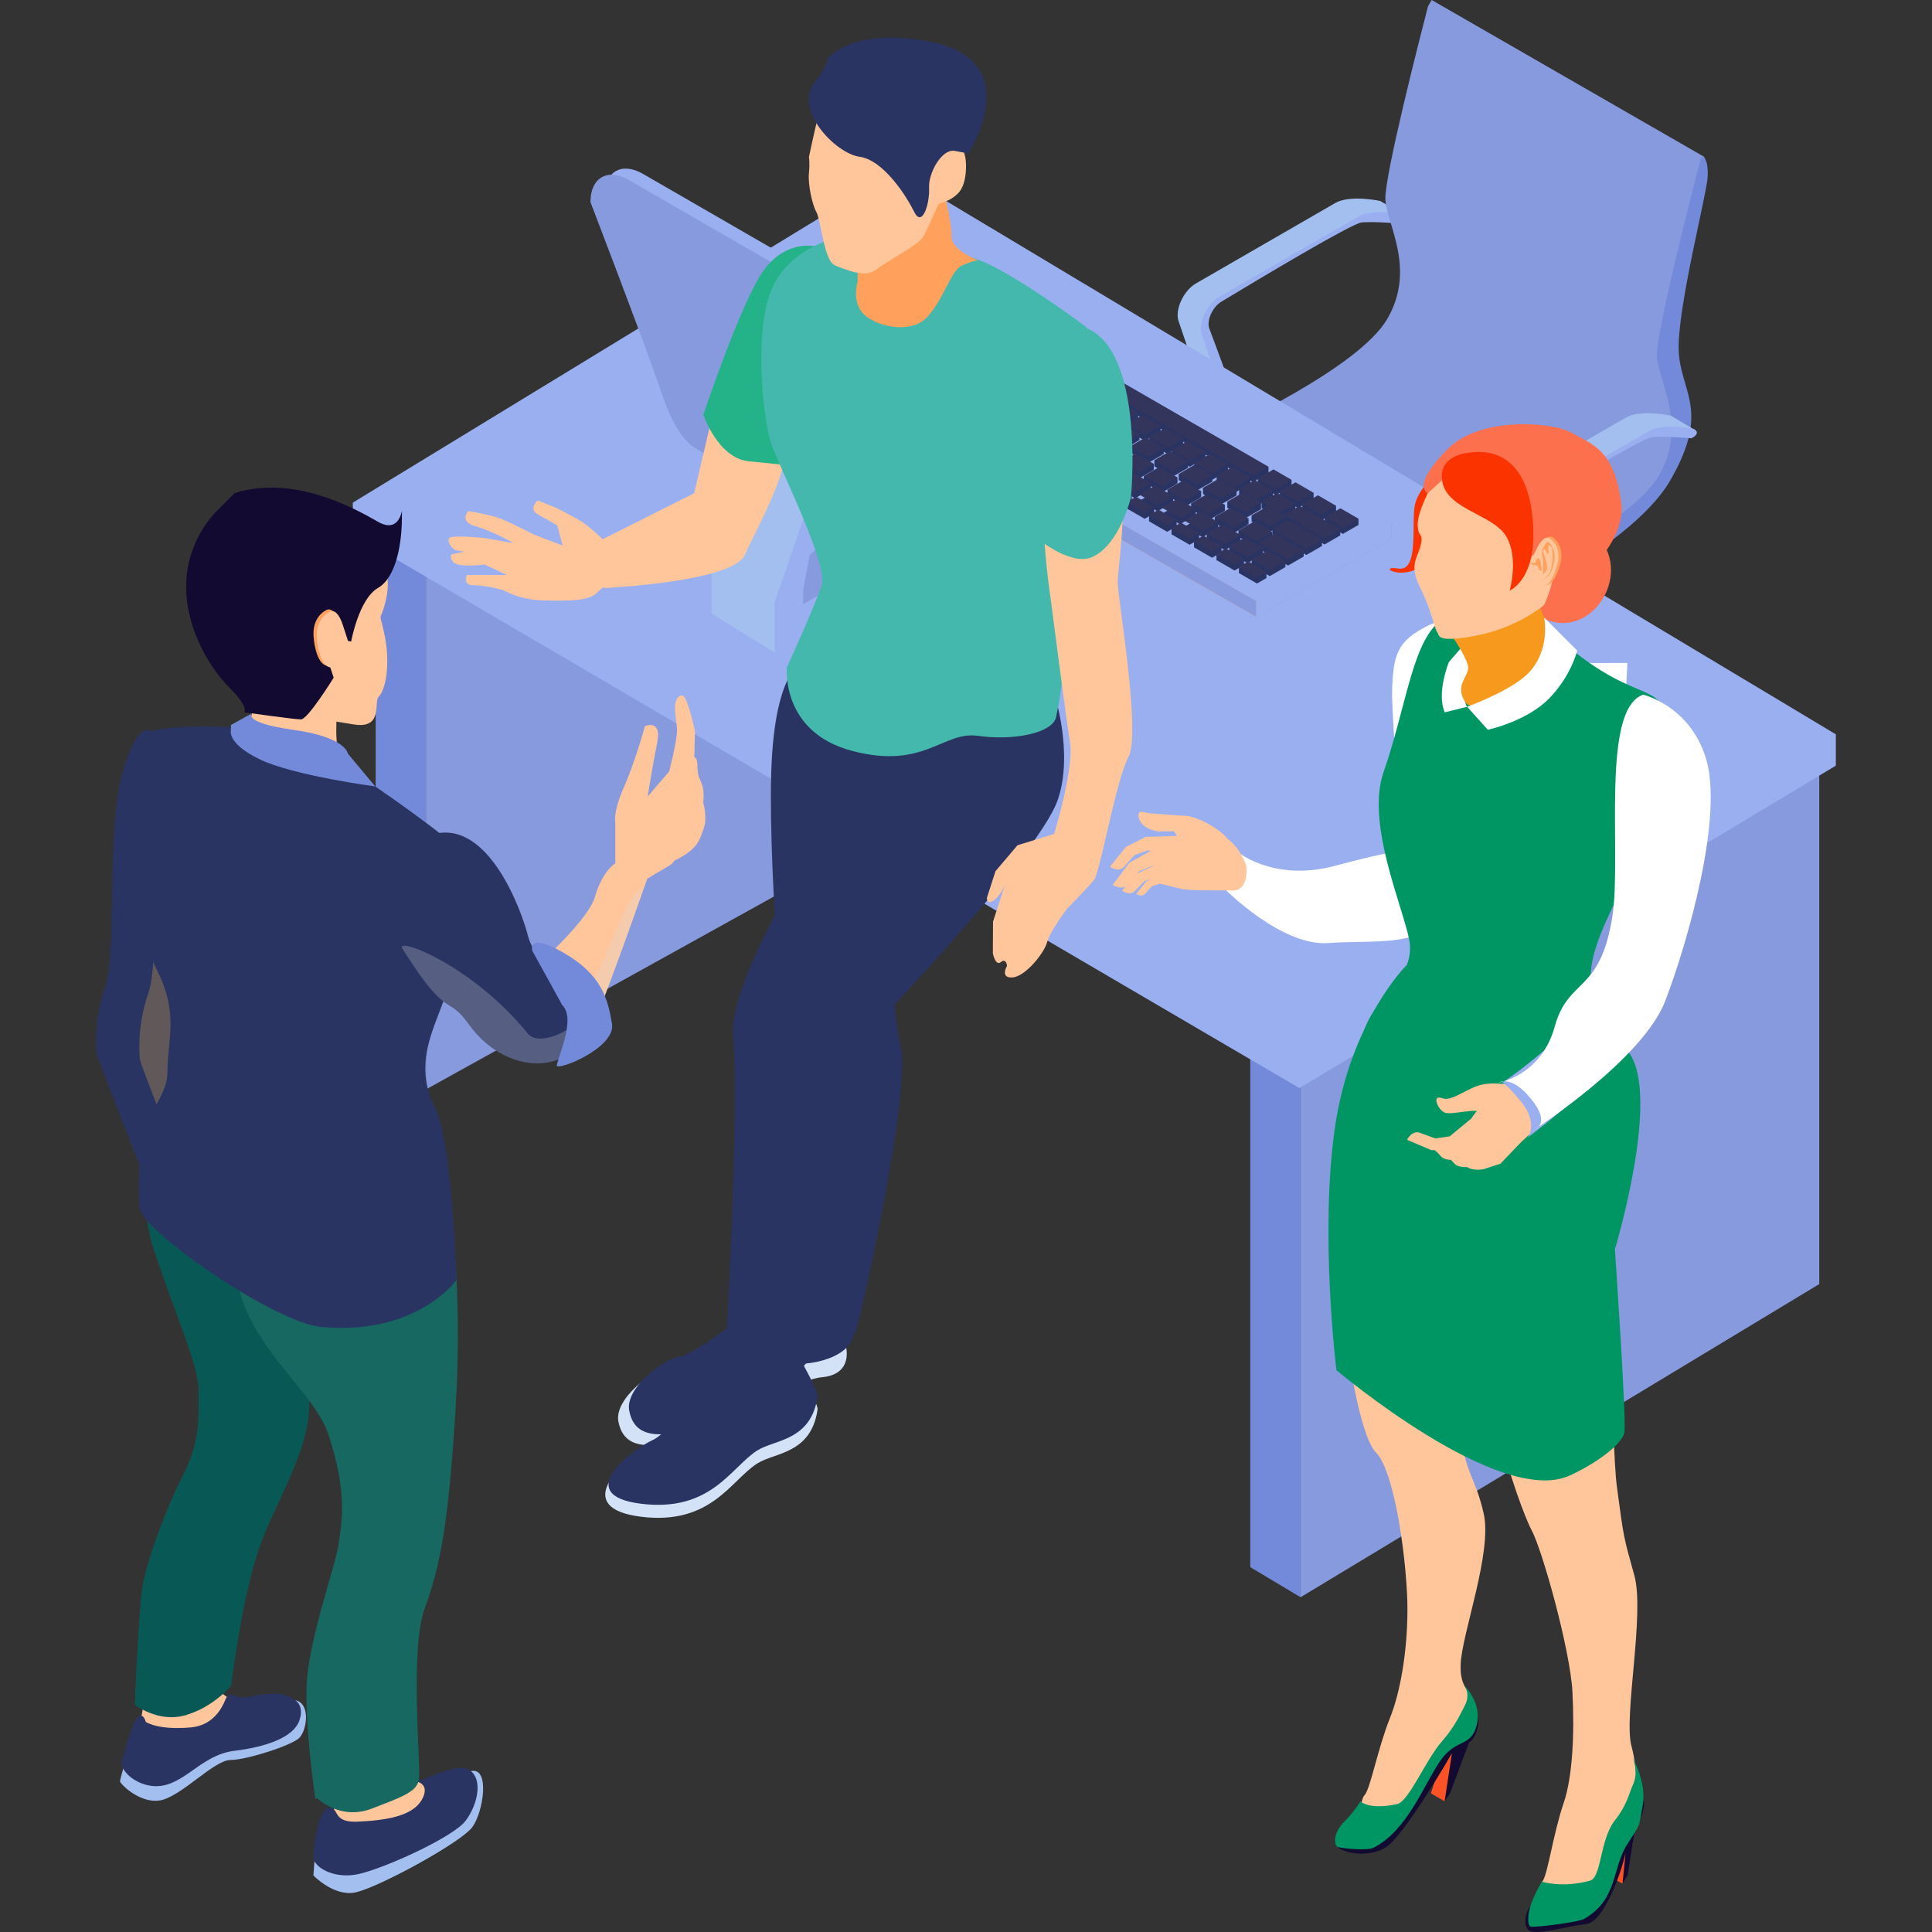 <?xml version="1.0" encoding="UTF-8"?>
<!DOCTYPE svg PUBLIC "-//W3C//DTD SVG 1.1//EN" "http://www.w3.org/Graphics/SVG/1.1/DTD/svg11.dtd">
<!-- Creator: CorelDRAW -->
<svg xmlns="http://www.w3.org/2000/svg" xml:space="preserve" width="10in" height="10in" version="1.1" style="shape-rendering:geometricPrecision; text-rendering:geometricPrecision; image-rendering:optimizeQuality; fill-rule:evenodd; clip-rule:evenodd"
viewBox="0 0 10000 10000"
 xmlns:xlink="http://www.w3.org/1999/xlink"
 xmlns:xodm="http://www.corel.com/coreldraw/odm/2003">
 <rect x="0" y="0" width="10000" height="10000" fill="#333333" stroke="none"/>
 <defs>
  <style type="text/css">
   <![CDATA[
    .fil89 {fill:#009664;fill-rule:nonzero}
    .fil0 {fill:#085956;fill-rule:nonzero}
    .fil86 {fill:#120A30;fill-rule:nonzero}
    .fil85 {fill:#166861;fill-rule:nonzero}
    .fil82 {fill:#24B289;fill-rule:nonzero}
    .fil6 {fill:#2A3463;fill-rule:nonzero}
    .fil83 {fill:#44B8AC;fill-rule:nonzero}
    .fil4 {fill:#7389D9;fill-rule:nonzero}
    .fil3 {fill:#879ADE;fill-rule:nonzero}
    .fil1 {fill:#99AFF0;fill-rule:nonzero}
    .fil2 {fill:#A2BFEF;fill-rule:nonzero}
    .fil80 {fill:#D3E2F7;fill-rule:nonzero}
    .fil92 {fill:#F7991D;fill-rule:nonzero}
    .fil91 {fill:#FB3300;fill-rule:nonzero}
    .fil90 {fill:#FC5226;fill-rule:nonzero}
    .fil88 {fill:#FC704D;fill-rule:nonzero}
    .fil7 {fill:#FFA15C;fill-rule:nonzero}
    .fil81 {fill:#FFC69C;fill-rule:nonzero}
    .fil5 {fill:white;fill-rule:nonzero}
    .fil87 {fill:#D4DBDD;fill-rule:nonzero;fill-opacity:0.259}
    .fil84 {fill:#FCBE41;fill-rule:nonzero;fill-opacity:0.259}
    .fil67 {fill:url(#id0);fill-rule:nonzero}
    .fil23 {fill:url(#id1);fill-rule:nonzero}
    .fil19 {fill:url(#id2);fill-rule:nonzero}
    .fil9 {fill:url(#id3);fill-rule:nonzero}
    .fil27 {fill:url(#id4);fill-rule:nonzero}
    .fil74 {fill:url(#id5);fill-rule:nonzero}
    .fil26 {fill:url(#id6);fill-rule:nonzero}
    .fil77 {fill:url(#id7);fill-rule:nonzero}
    .fil20 {fill:url(#id8);fill-rule:nonzero}
    .fil63 {fill:url(#id9);fill-rule:nonzero}
    .fil69 {fill:url(#id10);fill-rule:nonzero}
    .fil41 {fill:url(#id11);fill-rule:nonzero}
    .fil17 {fill:url(#id12);fill-rule:nonzero}
    .fil8 {fill:url(#id13);fill-rule:nonzero}
    .fil75 {fill:url(#id14);fill-rule:nonzero}
    .fil68 {fill:url(#id15);fill-rule:nonzero}
    .fil30 {fill:url(#id16);fill-rule:nonzero}
    .fil49 {fill:url(#id17);fill-rule:nonzero}
    .fil15 {fill:url(#id18);fill-rule:nonzero}
    .fil29 {fill:url(#id19);fill-rule:nonzero}
    .fil33 {fill:url(#id20);fill-rule:nonzero}
    .fil37 {fill:url(#id21);fill-rule:nonzero}
    .fil12 {fill:url(#id22);fill-rule:nonzero}
    .fil34 {fill:url(#id23);fill-rule:nonzero}
    .fil38 {fill:url(#id24);fill-rule:nonzero}
    .fil62 {fill:url(#id25);fill-rule:nonzero}
    .fil71 {fill:url(#id26);fill-rule:nonzero}
    .fil51 {fill:url(#id27);fill-rule:nonzero}
    .fil28 {fill:url(#id28);fill-rule:nonzero}
    .fil25 {fill:url(#id29);fill-rule:nonzero}
    .fil42 {fill:url(#id30);fill-rule:nonzero}
    .fil13 {fill:url(#id31);fill-rule:nonzero}
    .fil39 {fill:url(#id32);fill-rule:nonzero}
    .fil16 {fill:url(#id33);fill-rule:nonzero}
    .fil60 {fill:url(#id34);fill-rule:nonzero}
    .fil70 {fill:url(#id35);fill-rule:nonzero}
    .fil40 {fill:url(#id36);fill-rule:nonzero}
    .fil35 {fill:url(#id37);fill-rule:nonzero}
    .fil22 {fill:url(#id38);fill-rule:nonzero}
    .fil65 {fill:url(#id39);fill-rule:nonzero}
    .fil59 {fill:url(#id40);fill-rule:nonzero}
    .fil76 {fill:url(#id41);fill-rule:nonzero}
    .fil43 {fill:url(#id42);fill-rule:nonzero}
    .fil79 {fill:url(#id43);fill-rule:nonzero}
    .fil21 {fill:url(#id44);fill-rule:nonzero}
    .fil72 {fill:url(#id45);fill-rule:nonzero}
    .fil48 {fill:url(#id46);fill-rule:nonzero}
    .fil14 {fill:url(#id47);fill-rule:nonzero}
    .fil61 {fill:url(#id48);fill-rule:nonzero}
    .fil32 {fill:url(#id49);fill-rule:nonzero}
    .fil44 {fill:url(#id50);fill-rule:nonzero}
    .fil45 {fill:url(#id51);fill-rule:nonzero}
    .fil10 {fill:url(#id52);fill-rule:nonzero}
    .fil46 {fill:url(#id53);fill-rule:nonzero}
    .fil55 {fill:url(#id54);fill-rule:nonzero}
    .fil53 {fill:url(#id55);fill-rule:nonzero}
    .fil52 {fill:url(#id56);fill-rule:nonzero}
    .fil58 {fill:url(#id57);fill-rule:nonzero}
    .fil18 {fill:url(#id58);fill-rule:nonzero}
    .fil64 {fill:url(#id59);fill-rule:nonzero}
    .fil54 {fill:url(#id60);fill-rule:nonzero}
    .fil66 {fill:url(#id61);fill-rule:nonzero}
    .fil11 {fill:url(#id62);fill-rule:nonzero}
    .fil24 {fill:url(#id63);fill-rule:nonzero}
    .fil78 {fill:url(#id64);fill-rule:nonzero}
    .fil36 {fill:url(#id65);fill-rule:nonzero}
    .fil31 {fill:url(#id66);fill-rule:nonzero}
    .fil57 {fill:url(#id67);fill-rule:nonzero}
    .fil73 {fill:url(#id68);fill-rule:nonzero}
    .fil47 {fill:url(#id69);fill-rule:nonzero}
    .fil50 {fill:url(#id70);fill-rule:nonzero}
    .fil56 {fill:url(#id71);fill-rule:nonzero}
   ]]>
  </style>
  <linearGradient id="id0" gradientUnits="userSpaceOnUse" x1="49281.65" y1="351780.42" x2="49186.35" y2="351780.42">
   <stop offset="0" style="stop-opacity:1; stop-color:#7389D9"/>
   <stop offset="1" style="stop-opacity:1; stop-color:#34355D"/>
  </linearGradient>
  <linearGradient id="id1" gradientUnits="userSpaceOnUse" xlink:href="#id0" x1="48331.72" y1="351122.92" x2="48044.35" y2="351122.92">
  </linearGradient>
  <linearGradient id="id2" gradientUnits="userSpaceOnUse" xlink:href="#id0" x1="49098.34" y1="351698.23" x2="49002.54" y2="351698.23">
  </linearGradient>
  <linearGradient id="id3" gradientUnits="userSpaceOnUse" xlink:href="#id0" x1="49481.61" y1="351991.21" x2="49385.85" y2="351991.21">
  </linearGradient>
  <linearGradient id="id4" gradientUnits="userSpaceOnUse" xlink:href="#id0" x1="48715.35" y1="351208.33" x2="48523.76" y2="351208.33">
  </linearGradient>
  <linearGradient id="id5" gradientUnits="userSpaceOnUse" xlink:href="#id0" x1="48811.3" y1="351611.3" x2="48619.7" y2="351611.3">
  </linearGradient>
  <linearGradient id="id6" gradientUnits="userSpaceOnUse" xlink:href="#id0" x1="49865.18" y1="351886.14" x2="49673.57" y2="351886.14">
  </linearGradient>
  <linearGradient id="id7" gradientUnits="userSpaceOnUse" xlink:href="#id0" x1="49194.46" y1="351799.64" x2="49002.87" y2="351799.64">
  </linearGradient>
  <linearGradient id="id8" gradientUnits="userSpaceOnUse" xlink:href="#id0" x1="49289.72" y1="351687.3" x2="49098.12" y2="351687.3">
  </linearGradient>
  <linearGradient id="id9" gradientUnits="userSpaceOnUse" xlink:href="#id0" x1="48786.06" y1="351506.63" x2="48595.44" y2="351506.63">
  </linearGradient>
  <linearGradient id="id10" gradientUnits="userSpaceOnUse" xlink:href="#id0" x1="48236.31" y1="351208.19" x2="48044.72" y2="351208.19">
  </linearGradient>
  <linearGradient id="id11" gradientUnits="userSpaceOnUse" xlink:href="#id0" x1="48811.15" y1="351112.53" x2="48619.56" y2="351112.53">
  </linearGradient>
  <linearGradient id="id12" gradientUnits="userSpaceOnUse" xlink:href="#id0" x1="48906.92" y1="351506.63" x2="48715.35" y2="351506.63">
  </linearGradient>
  <linearGradient id="id13" gradientUnits="userSpaceOnUse" xlink:href="#id0" x1="49578.1" y1="352090.27" x2="49482.3" y2="352090.27">
  </linearGradient>
  <linearGradient id="id14" gradientUnits="userSpaceOnUse" xlink:href="#id0" x1="48907.54" y1="351601.49" x2="48811.77" y2="351601.49">
  </linearGradient>
  <linearGradient id="id15" gradientUnits="userSpaceOnUse" xlink:href="#id0" x1="49474.19" y1="351897.87" x2="49283.46" y2="351897.87">
  </linearGradient>
  <linearGradient id="id16" gradientUnits="userSpaceOnUse" xlink:href="#id0" x1="49098.52" y1="351410.83" x2="48906.92" y2="351410.83">
  </linearGradient>
  <linearGradient id="id17" gradientUnits="userSpaceOnUse" xlink:href="#id0" x1="48619.88" y1="351023.03" x2="48332.48" y2="351023.03">
  </linearGradient>
  <linearGradient id="id18" gradientUnits="userSpaceOnUse" xlink:href="#id0" x1="48619.56" y1="351410.83" x2="48523.76" y2="351410.83">
  </linearGradient>
  <linearGradient id="id19" gradientUnits="userSpaceOnUse" xlink:href="#id0" x1="49002.54" y1="351315.06" x2="48810.97" y2="351315.06">
  </linearGradient>
  <linearGradient id="id20" gradientUnits="userSpaceOnUse" xlink:href="#id0" x1="49482.08" y1="351602.43" x2="49290.48" y2="351602.43">
  </linearGradient>
  <linearGradient id="id21" gradientUnits="userSpaceOnUse" xlink:href="#id0" x1="48428.03" y1="351021.87" x2="48236.46" y2="351021.87">
  </linearGradient>
  <linearGradient id="id22" gradientUnits="userSpaceOnUse" xlink:href="#id0" x1="49577.31" y1="351889.83" x2="49385.74" y2="351889.83">
  </linearGradient>
  <linearGradient id="id23" gradientUnits="userSpaceOnUse" xlink:href="#id0" x1="49577.49" y1="351698.23" x2="49385.92" y2="351698.23">
  </linearGradient>
  <linearGradient id="id24" gradientUnits="userSpaceOnUse" xlink:href="#id0" x1="49960.25" y1="351793.49" x2="49672.85" y2="351793.49">
  </linearGradient>
  <linearGradient id="id25" gradientUnits="userSpaceOnUse" xlink:href="#id0" x1="48690.12" y1="351405.22" x2="48499.53" y2="351405.22">
  </linearGradient>
  <linearGradient id="id26" gradientUnits="userSpaceOnUse" xlink:href="#id0" x1="48426.91" y1="351416.44" x2="48331.1" y2="351416.44">
  </linearGradient>
  <linearGradient id="id27" gradientUnits="userSpaceOnUse" xlink:href="#id0" x1="49961.05" y1="351698.23" x2="49769.45" y2="351698.23">
  </linearGradient>
  <linearGradient id="id28" gradientUnits="userSpaceOnUse" xlink:href="#id0" x1="48811.15" y1="351221.94" x2="48619.56" y2="351221.94">
  </linearGradient>
  <linearGradient id="id29" gradientUnits="userSpaceOnUse" xlink:href="#id0" x1="48115.17" y1="351027.67" x2="47924.55" y2="351027.67">
  </linearGradient>
  <linearGradient id="id30" gradientUnits="userSpaceOnUse" xlink:href="#id0" x1="48906.34" y1="351213.65" x2="48810.57" y2="351213.65">
  </linearGradient>
  <linearGradient id="id31" gradientUnits="userSpaceOnUse" xlink:href="#id0" x1="48427.95" y1="351213.65" x2="48236.39" y2="351213.65">
  </linearGradient>
  <linearGradient id="id32" gradientUnits="userSpaceOnUse" xlink:href="#id0" x1="49769.09" y1="351684.62" x2="49577.49" y2="351684.62">
  </linearGradient>
  <linearGradient id="id33" gradientUnits="userSpaceOnUse" xlink:href="#id0" x1="48810.76" y1="351413.51" x2="48619.16" y2="351413.51">
  </linearGradient>
  <linearGradient id="id34" gradientUnits="userSpaceOnUse" xlink:href="#id0" x1="48420.53" y1="351301.45" x2="48325.17" y2="351301.45">
  </linearGradient>
  <linearGradient id="id35" gradientUnits="userSpaceOnUse" xlink:href="#id0" x1="48330.89" y1="351323.94" x2="48235.12" y2="351323.94">
  </linearGradient>
  <linearGradient id="id36" gradientUnits="userSpaceOnUse" xlink:href="#id0" x1="48715.75" y1="351117.85" x2="48524.11" y2="351117.85">
  </linearGradient>
  <linearGradient id="id37" gradientUnits="userSpaceOnUse" xlink:href="#id0" x1="49672.71" y1="351796.71" x2="49576.91" y2="351796.71">
  </linearGradient>
  <linearGradient id="id38" gradientUnits="userSpaceOnUse" xlink:href="#id0" x1="49482.08" y1="351892.51" x2="49290.48" y2="351892.51">
  </linearGradient>
  <linearGradient id="id39" gradientUnits="userSpaceOnUse" xlink:href="#id0" x1="49073" y1="351596.82" x2="48882.33" y2="351596.82">
  </linearGradient>
  <linearGradient id="id40" gradientUnits="userSpaceOnUse" xlink:href="#id0" x1="48306.05" y1="351219.26" x2="48115.43" y2="351219.26">
  </linearGradient>
  <linearGradient id="id41" gradientUnits="userSpaceOnUse" xlink:href="#id0" x1="49002.87" y1="351687.15" x2="48907.06" y2="351687.15">
  </linearGradient>
  <linearGradient id="id42" gradientUnits="userSpaceOnUse" xlink:href="#id0" x1="49098.34" y1="351317.74" x2="48906.74" y2="351317.74">
  </linearGradient>
  <linearGradient id="id43" gradientUnits="userSpaceOnUse" xlink:href="#id0" x1="49385.85" y1="351878.75" x2="49194.25" y2="351878.75">
  </linearGradient>
  <linearGradient id="id44" gradientUnits="userSpaceOnUse" xlink:href="#id0" x1="49385.34" y1="351788.42" x2="49193.74" y2="351788.42">
  </linearGradient>
  <linearGradient id="id45" gradientUnits="userSpaceOnUse" xlink:href="#id0" x1="48523.9" y1="351403.01" x2="48428.1" y2="351403.01">
  </linearGradient>
  <linearGradient id="id46" gradientUnits="userSpaceOnUse" xlink:href="#id0" x1="49673.69" y1="351596.82" x2="49482.05" y2="351596.82">
  </linearGradient>
  <linearGradient id="id47" gradientUnits="userSpaceOnUse" xlink:href="#id0" x1="48524.11" y1="351304.13" x2="48332.52" y2="351304.13">
  </linearGradient>
  <linearGradient id="id48" gradientUnits="userSpaceOnUse" xlink:href="#id0" x1="48612.09" y1="351315.06" x2="48421.37" y2="351315.06">
  </linearGradient>
  <linearGradient id="id49" gradientUnits="userSpaceOnUse" xlink:href="#id0" x1="49289.94" y1="351506.63" x2="49194.14" y2="351506.63">
  </linearGradient>
  <linearGradient id="id50" gradientUnits="userSpaceOnUse" xlink:href="#id0" x1="49193.74" y1="351309.45" x2="49002.14" y2="351309.45">
  </linearGradient>
  <linearGradient id="id51" gradientUnits="userSpaceOnUse" xlink:href="#id0" x1="49290.12" y1="351399.89" x2="49098.52" y2="351399.89">
  </linearGradient>
  <linearGradient id="id52" gradientUnits="userSpaceOnUse" xlink:href="#id0" x1="48140.73" y1="351115.64" x2="47949.13" y2="351115.64">
  </linearGradient>
  <linearGradient id="id53" gradientUnits="userSpaceOnUse" xlink:href="#id0" x1="49385.52" y1="351501.02" x2="49193.92" y2="351501.02">
  </linearGradient>
  <linearGradient id="id54" gradientUnits="userSpaceOnUse" xlink:href="#id0" x1="48810.36" y1="351029.55" x2="48714.56" y2="351029.55">
  </linearGradient>
  <linearGradient id="id55" gradientUnits="userSpaceOnUse" xlink:href="#id0" x1="49768.51" y1="351596.82" x2="49576.91" y2="351596.82">
  </linearGradient>
  <linearGradient id="id56" gradientUnits="userSpaceOnUse" xlink:href="#id0" x1="49864.31" y1="351588.81" x2="49672.71" y2="351588.81">
  </linearGradient>
  <linearGradient id="id57" gradientUnits="userSpaceOnUse" xlink:href="#id0" x1="48228.68" y1="351109.85" x2="48037.98" y2="351109.85">
  </linearGradient>
  <linearGradient id="id58" gradientUnits="userSpaceOnUse" xlink:href="#id0" x1="49002.14" y1="351602.43" x2="48810.57" y2="351602.43">
  </linearGradient>
  <linearGradient id="id59" gradientUnits="userSpaceOnUse" xlink:href="#id0" x1="48994.9" y1="351602.43" x2="48804.17" y2="351602.43">
  </linearGradient>
  <linearGradient id="id60" gradientUnits="userSpaceOnUse" xlink:href="#id0" x1="49673.03" y1="351313.51" x2="48715.1" y2="351313.51">
  </linearGradient>
  <linearGradient id="id61" gradientUnits="userSpaceOnUse" xlink:href="#id0" x1="49187.01" y1="351698.23" x2="48996.31" y2="351698.23">
  </linearGradient>
  <linearGradient id="id62" gradientUnits="userSpaceOnUse" xlink:href="#id0" x1="49672.71" y1="351985.59" x2="49576.91" y2="351985.59">
  </linearGradient>
  <linearGradient id="id63" gradientUnits="userSpaceOnUse" xlink:href="#id0" x1="49768.98" y1="351885.23" x2="49577.38" y2="351885.23">
  </linearGradient>
  <linearGradient id="id64" gradientUnits="userSpaceOnUse" xlink:href="#id0" x1="49289.07" y1="351799.64" x2="49097.47" y2="351799.64">
  </linearGradient>
  <linearGradient id="id65" gradientUnits="userSpaceOnUse" xlink:href="#id0" x1="48619.95" y1="351123.46" x2="48428.31" y2="351123.46">
  </linearGradient>
  <linearGradient id="id66" gradientUnits="userSpaceOnUse" xlink:href="#id0" x1="49193.92" y1="351506.63" x2="49002.32" y2="351506.63">
  </linearGradient>
  <linearGradient id="id67" gradientUnits="userSpaceOnUse" xlink:href="#id0" x1="48619.26" y1="350916.33" x2="48427.67" y2="350916.33">
  </linearGradient>
  <linearGradient id="id68" gradientUnits="userSpaceOnUse" xlink:href="#id0" x1="48715.03" y1="351502.39" x2="48523.43" y2="351502.39">
  </linearGradient>
  <linearGradient id="id69" gradientUnits="userSpaceOnUse" xlink:href="#id0" x1="49577.49" y1="351602.43" x2="49385.92" y2="351602.43">
  </linearGradient>
  <linearGradient id="id70" gradientUnits="userSpaceOnUse" xlink:href="#id0" x1="50056.81" y1="351794.03" x2="49961.05" y2="351794.03">
  </linearGradient>
  <linearGradient id="id71" gradientUnits="userSpaceOnUse" xlink:href="#id0" x1="48714.78" y1="350918.25" x2="48523.17" y2="350918.25">
  </linearGradient>
 </defs>
 <g id="Layer_x0020_1">
  <g id="_2278192025824">
   <g>
    <g>
     <g>
      <g>
       <path class="fil0" d="M7835.37 1919.05c0,0 -181.24,-39.65 -271.87,12.64l-841.57 485.88c-75.09,43.3 -128.17,158.73 -104.81,227.63l205.69 605.51c0,0 161.69,115.35 142.94,75.59 -18.79,-39.65 -47.03,-175.02 -59.59,-239.97 -9.09,-47.32 -66.18,-241.68 -124.55,-396.96 -17.92,-47.61 20.42,-140.04 73.68,-172.23 237.76,-143.7 811.3,-480.7 869.99,-486.35 75.02,-7.17 262.85,-20.96 262.85,-20.96 0,0 -105.83,-63.76 -152.75,-90.77z"/>
       <path class="fil1" d="M7975.99 2000.19c0,0 -181.25,-39.76 -271.87,12.63l-841.57 485.88c-75.02,43.3 -128.17,158.73 -104.81,227.52l205.69 605.5c0,0 115.64,-27.12 96.85,-66.76 -18.79,-39.65 -68.79,-14.48 -81.25,-79.4 -9.09,-47.32 -117.81,-340.15 -176.18,-495.44 -17.92,-47.61 18.57,-129.8 71.83,-161.98 237.76,-143.59 789.43,-473.61 848.08,-479.26 75.02,-7.17 237.47,7.17 237.47,7.17 0,0 62.67,-28.75 15.75,-55.87z"/>
      </g>
      <g>
       <g>
        <g>
         <g>
          <g>
           <path class="fil0" d="M6477.47 4557.15c3.37,2.79 6.99,4.89 11,6.41l-11 -6.41z"/>
           <path class="fil1" d="M6563.68 4604.18c0.58,22.99 7.09,38.13 17.63,46.85 14.26,11.98 36.09,12.35 60.46,-1.74 43.12,-24.91 78.17,-85.44 78.17,-135.26 0,-12.74 -2.32,-23.46 -6.41,-32.08 -5.18,-10.83 -13.21,-18.1 -23.17,-21.47 -13.4,-4.49 -30.16,-2.03 -48.48,8.51 -7.96,4.59 -15.71,10.43 -22.99,17.23 -24.62,22.99 -44.06,56.63 -51.63,89.46 -1.81,7.85 -2.97,15.53 -3.37,23.1 -0.11,1.74 -0.22,3.59 -0.22,5.39z"/>
           <path class="fil1" d="M6557.45 4566.63c0,12.74 2.32,23.57 6.41,32.08 0.4,-7.57 1.52,-15.24 3.37,-23.1 7.57,-32.76 27.01,-66.47 51.63,-89.46 7.28,-6.81 14.95,-12.64 22.99,-17.24 18.28,-10.54 35.05,-13.04 48.37,-8.51 10.14,3.44 18.21,10.72 23.28,21.54 0.11,-1.81 0.18,-3.66 0.18,-5.47 0,-28.64 -11.59,-47.5 -29.69,-53.55 -12.85,-4.31 -28.82,-2.21 -46.27,7.28 -10.24,5.83 -17.92,11.7 -25.2,18.5 -24.62,22.99 -44.06,56.63 -51.63,89.46 -2.28,9.59 -3.44,19.15 -3.44,28.46z"/>
           <path class="fil1" d="M6459.84 4510.3c0,12.75 2.32,23.57 6.41,32.19 2.86,6.05 6.63,10.93 11.22,14.66 0,0 11.11,6.41 11.11,6.41l75.31 43.48c0,-4.6 0,-6.41 0.11,-8.26 -4.13,-8.62 -6.41,-19.44 -6.41,-32.08 0,-9.3 1.23,-18.86 3.44,-28.53 7.57,-32.77 27.01,-66.48 51.63,-89.46 7.28,-6.81 14.95,-12.64 22.99,-17.24 19.63,-10.72 35.63,-12.85 48.37,-8.51l-84.69 -48.95c-14.37,-12.56 -36.5,-13.11 -61.22,1.16 -43.3,24.76 -78.28,85.3 -78.28,135.12z"/>
           <path class="fil1" d="M6466.17 4547.84c0,21.65 6.63,37.65 17.63,46.85 0,0 11.11,6.41 11.11,6.41l86.5 50c-10.54,-8.73 -17.05,-23.86 -17.52,-44.06l-75.31 -43.48 -11.01 -6.41c-4.6,-3.73 -8.33,-8.72 -11.22,-14.66 -0.18,1.74 -0.18,3.55 -0.18,5.36z"/>
          </g>
          <g>
           <path class="fil0" d="M8344.49 3479.16c3.37,2.79 6.99,4.89 11.01,6.41l-11.01 -6.41z"/>
           <path class="fil1" d="M8430.81 3526.19c0.58,22.99 7.1,38.13 17.63,46.85 14.26,11.98 36.09,12.35 60.46,-1.81 43.12,-24.91 78.06,-85.44 78.06,-135.26 0,-12.74 -2.32,-23.57 -6.41,-32.08 -5.18,-10.83 -13.22,-18.1 -23.17,-21.47 -13.39,-4.49 -30.16,-2.03 -48.48,8.51 -8.04,4.6 -15.72,10.54 -22.99,17.34 -24.62,22.99 -44.06,56.63 -51.63,89.46 -1.81,7.85 -2.97,15.53 -3.37,23.1 -0.11,1.85 -0.11,3.55 -0.11,5.36z"/>
           <path class="fil1" d="M8424.51 3488.64c0,12.74 2.32,23.57 6.41,32.08 0.4,-7.57 1.52,-15.24 3.37,-23.1 7.57,-32.77 27.01,-66.47 51.63,-89.46 7.28,-6.81 14.95,-12.63 22.99,-17.34 18.28,-10.54 35.04,-13.04 48.37,-8.51 10.14,3.44 18.21,10.72 23.28,21.54 0.11,-1.81 0.18,-3.73 0.18,-5.47 0,-28.64 -11.59,-47.5 -29.62,-53.55 -12.85,-4.31 -28.82,-2.21 -46.27,7.28 -10.25,5.83 -17.93,11.7 -25.2,18.5 -24.62,22.99 -44.17,56.63 -51.63,89.46 -2.28,9.7 -3.51,19.3 -3.51,28.56z"/>
           <path class="fil1" d="M8326.86 3432.34c0,12.74 2.31,23.57 6.41,32.19 2.86,6.04 6.63,10.93 11.12,14.66 0.11,0 11.11,6.41 11.11,6.41l75.31 43.48c-0.11,-4.6 0,-6.41 0.11,-8.26 -4.13,-8.62 -6.41,-19.44 -6.41,-32.08 0,-9.2 1.23,-18.79 3.44,-28.53 7.57,-32.76 27.01,-66.47 51.63,-89.46 7.28,-6.81 14.95,-12.63 22.88,-17.23 19.62,-10.72 35.63,-12.85 48.37,-8.51l-84.69 -48.95c-14.37,-12.56 -36.5,-13.11 -61.22,1.16 -43.09,24.76 -78.06,85.3 -78.06,135.12z"/>
           <path class="fil1" d="M8333.2 3469.89c0,21.54 6.63,37.65 17.63,46.85 0,0 11.11,6.41 11.11,6.41l86.5 50c-10.54,-8.72 -17.06,-23.86 -17.52,-44.06l-75.31 -43.48 -11.01 -6.41c-4.6,-3.73 -8.33,-8.62 -11.22,-14.66 -0.18,1.7 -0.18,3.51 -0.18,5.36z"/>
          </g>
          <g>
           <path class="fil0" d="M8344.49 4557.15c3.37,2.79 6.99,4.89 11.01,6.41l-11.01 -6.41z"/>
           <path class="fil1" d="M8430.81 4604.18c0.58,22.99 7.1,38.13 17.63,46.85 14.26,11.98 36.09,12.35 60.46,-1.74 43.12,-24.91 78.06,-85.44 78.06,-135.26 0,-12.74 -2.32,-23.46 -6.41,-32.08 -5.18,-10.83 -13.22,-18.1 -23.17,-21.47 -13.39,-4.49 -30.16,-2.03 -48.48,8.51 -8.04,4.59 -15.72,10.43 -22.99,17.23 -24.62,22.99 -44.06,56.63 -51.63,89.46 -1.81,7.85 -2.97,15.53 -3.37,23.1 -0.11,1.74 -0.11,3.59 -0.11,5.39z"/>
           <path class="fil1" d="M8424.51 4566.63c0,12.74 2.32,23.57 6.41,32.08 0.4,-7.57 1.52,-15.24 3.37,-23.1 7.57,-32.76 27.01,-66.47 51.63,-89.46 7.28,-6.81 14.95,-12.64 22.99,-17.24 18.28,-10.54 35.04,-13.04 48.37,-8.51 10.14,3.44 18.21,10.72 23.28,21.54 0.11,-1.81 0.18,-3.66 0.18,-5.47 0,-28.64 -11.59,-47.5 -29.62,-53.55 -12.85,-4.31 -28.82,-2.21 -46.27,7.28 -10.25,5.83 -17.93,11.7 -25.2,18.5 -24.62,22.99 -44.17,56.63 -51.63,89.46 -2.28,9.59 -3.51,19.15 -3.51,28.46z"/>
           <path class="fil1" d="M8326.86 4510.3c0,12.75 2.31,23.57 6.41,32.19 2.86,6.05 6.63,10.93 11.12,14.66 0.11,0 11.11,6.41 11.11,6.41l75.31 43.48c-0.11,-4.6 0,-6.41 0.11,-8.26 -4.13,-8.62 -6.41,-19.44 -6.41,-32.08 0,-9.3 1.23,-18.86 3.44,-28.53 7.57,-32.77 27.01,-66.48 51.63,-89.46 7.28,-6.81 14.95,-12.64 22.88,-17.24 19.62,-10.72 35.63,-12.85 48.37,-8.51l-84.69 -48.95c-14.37,-12.56 -36.5,-13.11 -61.22,1.16 -43.09,24.76 -78.06,85.3 -78.06,135.12z"/>
           <path class="fil1" d="M8333.2 4547.84c0,21.65 6.63,37.65 17.63,46.85 0,0 11.11,6.41 11.11,6.41l86.5 50c-10.54,-8.73 -17.06,-23.86 -17.52,-44.06l-75.31 -43.48 -11.01 -6.41c-4.6,-3.73 -8.33,-8.72 -11.22,-14.66 -0.18,1.74 -0.18,3.55 -0.18,5.36z"/>
          </g>
          <g>
           <path class="fil0" d="M6477.47 3479.16c3.37,2.79 6.99,4.89 11,6.41l-11 -6.41z"/>
           <path class="fil1" d="M6563.68 3526.19c0.58,22.99 7.09,38.13 17.63,46.85 14.26,11.98 36.09,12.35 60.46,-1.81 43.12,-24.91 78.17,-85.44 78.17,-135.26 0,-12.74 -2.32,-23.57 -6.41,-32.08 -5.18,-10.83 -13.21,-18.1 -23.17,-21.47 -13.4,-4.49 -30.16,-2.03 -48.48,8.51 -7.96,4.6 -15.71,10.54 -22.99,17.34 -24.62,22.99 -44.06,56.63 -51.63,89.46 -1.81,7.85 -2.97,15.53 -3.37,23.1 -0.11,1.85 -0.22,3.55 -0.22,5.36z"/>
           <path class="fil1" d="M6557.45 3488.64c0,12.74 2.32,23.57 6.41,32.08 0.4,-7.57 1.52,-15.24 3.37,-23.1 7.57,-32.77 27.01,-66.47 51.63,-89.46 7.28,-6.81 14.95,-12.63 22.99,-17.34 18.28,-10.54 35.05,-13.04 48.37,-8.51 10.14,3.44 18.21,10.72 23.28,21.54 0.11,-1.81 0.18,-3.73 0.18,-5.47 0,-28.64 -11.59,-47.5 -29.69,-53.55 -12.85,-4.31 -28.82,-2.21 -46.27,7.28 -10.24,5.83 -17.92,11.7 -25.2,18.5 -24.62,22.99 -44.06,56.63 -51.63,89.46 -2.28,9.7 -3.44,19.3 -3.44,28.56z"/>
           <path class="fil1" d="M6459.84 3432.34c0,12.74 2.32,23.57 6.41,32.19 2.86,6.04 6.63,10.93 11.22,14.66 0,0 11.11,6.41 11.11,6.41l75.31 43.48c0,-4.6 0,-6.41 0.11,-8.26 -4.13,-8.62 -6.41,-19.44 -6.41,-32.08 0,-9.2 1.23,-18.79 3.44,-28.53 7.57,-32.76 27.01,-66.47 51.63,-89.46 7.28,-6.81 14.95,-12.63 22.99,-17.23 19.63,-10.72 35.63,-12.85 48.37,-8.51l-84.69 -48.95c-14.37,-12.56 -36.5,-13.11 -61.22,1.16 -43.3,24.76 -78.28,85.3 -78.28,135.12z"/>
           <path class="fil1" d="M6466.17 3469.89c0,21.54 6.63,37.65 17.63,46.85 0,0 11.11,6.41 11.11,6.41l86.5 50c-10.54,-8.72 -17.05,-23.86 -17.52,-44.06l-75.31 -43.48 -11.01 -6.41c-4.6,-3.73 -8.33,-8.62 -11.22,-14.66 -0.18,1.7 -0.18,3.51 -0.18,5.36z"/>
          </g>
          <path class="fil1" d="M6516.76 3262.97c9.3,-1.92 38.41,-26.54 50.18,-29.04 289.1,-60.65 623.9,18.57 958.8,211.51 336.13,193.7 672.48,501.78 962.64,897.8 23.57,32.08 30.56,70.42 16.11,84.8 -10.43,10.35 -43.2,22.05 -50.29,29.04 -14.95,14.95 -44.24,1.52 -66.4,-28.53 -275.02,-375.31 -593.63,-667.31 -912.24,-850.83 -317.38,-182.77 -634.65,-257.96 -908.62,-200.4 -22.05,4.6 -51.34,-15.82 -65.9,-46.92 -14.77,-32.26 -7.75,-62.53 15.72,-67.42z"/>
          <path class="fil1" d="M6516.76 4372.35c289.1,-394.5 623.9,-701.78 958.8,-895.59 336.13,-194.57 672.48,-274.66 962.64,-213.72 11.88,2.5 40.98,27.12 50.18,29.04 23.57,4.89 30.56,35.15 16.11,66.19 -15.03,32.19 -44.35,52.68 -66.4,48.08 -275.02,-57.75 -593.63,18.21 -912.24,202.61 -317.38,183.63 -634.65,474.83 -908.62,848.73 -22.05,30.09 -51.34,43.48 -65.89,29.11 -7.57,-7.46 -40.33,-19.26 -50.18,-29.04 -14.88,-14.99 -7.86,-53.33 15.61,-85.41z"/>
         </g>
         <path class="fil1" d="M7489.24 3537.7c25.96,14.95 68.03,14.95 93.88,0 19.26,-11 24.22,-27.41 14.95,-41.09l0 -1135.74 -125.6 72.52 0 1066.48c-6.59,13.04 -1.05,27.66 16.76,37.83z"/>
        </g>
        <g>
         <g>
          <path class="fil2" d="M7143.91 1040.16c0,0 -155.28,-34 -232.98,10.83l-720.96 416.22c-64.26,37.18 -109.78,136.02 -89.75,194.93l176.25 518.72c0,0 138.52,98.77 122.41,64.77 -16.11,-34 -40.33,-149.93 -51.05,-205.57 -7.86,-40.52 -56.7,-207.1 -106.63,-340.08 -15.31,-40.81 17.52,-120.02 63.14,-147.54 203.77,-123.1 695.08,-411.81 745.3,-416.62 64.27,-6.12 225.13,-17.92 225.13,-17.92 0,0 -90.7,-54.56 -130.85,-77.73z"/>
          <path class="fil1" d="M7264.44 1109.71c0,0 -155.29,-34 -232.98,10.83l-720.96 416.22c-64.27,37.18 -109.78,135.92 -89.76,194.93l176.25 518.72c0,0 99.06,-23.17 83.06,-57.2 -16.11,-34 -58.91,-12.35 -69.66,-68.03 -7.75,-40.51 -100.98,-291.42 -150.87,-424.48 -15.31,-40.8 15.89,-111.22 61.59,-138.81 203.77,-123.1 676.32,-405.8 726.61,-410.57 64.26,-6.12 203.48,6.23 203.48,6.23 0,0 53.37,-24.65 13.25,-47.83z"/>
         </g>
         <path class="fil3" d="M5852.89 2714.74c-2.1,3.73 1403.48,798.63 1403.48,798.63l265.17 -279.43 987.73 -626.04 175.67 -257.6 -50.47 -535.3 187.65 -1002.5 -1411.91 -812.53c-0.4,0.58 -18.97,33.06 -18.97,33.06 -38.99,150.5 -227.81,885.99 -220.53,1001.05 8.04,128.28 159.31,357.78 10.65,615.21 -148.59,257.39 -821.91,561.15 -931.68,624.48 -67.63,39.1 -203.48,160.93 -297.65,268.21 -58.72,66.76 -101.27,127.99 -101.27,159.99 0.04,5.87 0.69,10.1 2.14,12.78z"/>
         <path class="fil4" d="M8803.94 817.53c0,0 -235.67,899.61 -227.63,1027.95 8.04,128.28 159.3,357.89 10.72,615.21 -148.59,257.39 -821.91,561.15 -931.68,624.48 -109.78,63.43 -398.99,344.68 -398.99,428.2 0,83.53 144.57,-173.1 257.02,-238.05 112.46,-64.95 917.06,-416.62 1132.48,-789.94 215.53,-373.32 42.83,-459.52 42.83,-688.85 0,-229.33 144.57,-788.85 149.93,-878.53 5.43,-89.65 -22.63,-121.36 -34.69,-100.47z"/>
        </g>
       </g>
      </g>
      <g>
       <path class="fil2" d="M8647.61 2151.17c0,0 -155.28,-34 -232.98,10.83l-720.96 416.22c-64.26,37.07 -109.78,135.92 -89.75,194.93l176.25 518.72c0,0 138.52,98.77 122.41,64.77 -16.11,-34 -40.33,-149.93 -50.98,-205.58 -7.75,-40.51 -56.7,-207.09 -106.63,-340.08 -15.31,-40.8 17.52,-120.02 63.15,-147.61 203.76,-123.1 695.07,-411.8 745.3,-416.62 64.26,-6.12 225.2,-17.92 225.2,-17.92 0,0 -90.87,-54.38 -130.99,-77.66z"/>
       <path class="fil1" d="M8768.1 2220.83c0,0 -155.29,-34 -232.98,10.83l-720.97 416.22c-64.26,37.07 -109.78,135.92 -89.75,194.93l176.25 518.72c0,0 99.06,-23.17 82.95,-57.2 -16.11,-34 -58.91,-12.35 -69.66,-68.03 -7.75,-40.51 -100.98,-291.42 -150.87,-424.48 -15.31,-40.8 15.89,-111.22 61.58,-138.81 203.77,-123.1 676.33,-405.8 726.61,-410.57 64.26,-6.12 203.48,6.12 203.48,6.12 0,0 53.51,-24.55 13.36,-47.72z"/>
      </g>
     </g>
     <g>
      <g>
       <g>
        <g>
         <polygon class="fil4" points="6731.53,8267.37 6471.35,8111.39 6471.35,5463.45 6731.53,5619.31 "/>
        </g>
       </g>
       <g>
        <g>
         <polygon class="fil4" points="2204.58,5638.94 1944.4,5483 1944.4,2740.59 2204.58,2896.54 "/>
        </g>
       </g>
       <g>
        <g>
         <polygon class="fil3" points="2204.58,5638.94 5132.9,4015.51 3745.53,2043.49 2204.58,2896.54 "/>
        </g>
       </g>
       <polygon class="fil3" points="9416.44,6646.44 6731.53,8267.37 6731.53,5619.31 9416.44,3998.39 "/>
       <g>
        <polygon class="fil1" points="6725.77,5632.06 1826.19,2763.7 1826.19,2601.6 9502.28,3800.85 9502.28,3962.94 "/>
        <polygon class="fil1" points="6725.77,5469.97 1826.19,2601.6 4639.16,885.63 9502.28,3800.85 "/>
       </g>
      </g>
      <g>
       <polygon class="fil5" points="7846.27,4427.35 7249.2,4082.56 8092.18,3595.96 8689.28,3940.71 "/>
       <polygon class="fil0" points="8527.66,3960.91 8046.48,3683.1 8088.63,3658.78 8569.8,3936.58 "/>
       <polygon class="fil0" points="8066.4,4227.24 7585.22,3949.43 7609.3,3935.53 8090.47,4213.34 "/>
       <polygon class="fil0" points="8014.59,4257.22 7533.41,3979.3 7557.45,3965.44 8038.63,4243.31 "/>
       <polygon class="fil0" points="7962.78,4287.09 7481.6,4009.28 7505.64,3995.41 7986.81,4273.22 "/>
       <polygon class="fil0" points="7910.93,4317 7429.76,4039.19 7453.8,4025.28 7934.97,4303.09 "/>
       <polygon class="fil0" points="7859.12,4346.97 7377.94,4069.06 7401.98,4055.26 7883.16,4333 "/>
       <polygon class="fil0" points="8304.27,4089.95 7822.98,3812.14 7949.45,3739.15 8430.63,4016.96 "/>
       <polygon class="fil0" points="7886.24,4036.69 7660.13,3906.2 7786.6,3833.14 8012.67,3963.7 "/>
       <polygon class="fil5" points="7342.86,3918.66 7369.22,3433.97 8423.53,3431.37 8397.21,3916.09 "/>
       <polygon class="fil0" points="7700,3866.45 7721.28,3475.9 7751.33,3475.83 7730.08,3866.38 "/>
       <polygon class="fil0" points="7635.26,3866.67 7656.4,3476.01 7686.49,3475.9 7665.31,3866.56 "/>
       <polygon class="fil0" points="7570.38,3866.74 7591.56,3476.19 7621.76,3476.11 7600.46,3866.67 "/>
       <polygon class="fil0" points="7505.54,3866.96 7526.79,3476.41 7556.87,3476.3 7535.73,3866.85 "/>
       <polygon class="fil0" points="7440.8,3867.14 7461.94,3476.48 7492.03,3476.41 7470.85,3867.03 "/>
       <polygon class="fil0" points="7997.43,3865.69 8018.71,3475.14 8176.86,3474.78 8155.61,3865.33 "/>
       <polygon class="fil0" points="7804.99,3659.17 7814.95,3475.61 7973.09,3475.25 7963.14,3658.78 "/>
       <polygon class="fil6" points="7793.7,3866.27 7803.65,3682.74 7961.8,3682.34 7951.84,3865.8 "/>
      </g>
      <g>
       <g>
        <polygon class="fil1" points="6502.49,3111.31 4730.65,2096.46 5430.33,1692.41 7202.24,2707.25 "/>
        <polygon class="fil7" points="6502.49,3192.84 4730.65,2178 4730.65,2096.46 6502.49,3111.31 "/>
        <polygon class="fil3" points="6502.49,3192.84 7202.24,2788.79 7202.24,2707.25 6502.49,3111.31 "/>
        <polygon class="fil1" points="6502.49,3111.31 4730.65,2096.46 5430.33,1692.41 7202.24,2707.25 "/>
        <polygon class="fil3" points="6502.49,3192.84 4730.65,2178 4730.65,2096.46 6502.49,3111.31 "/>
        <polygon class="fil1" points="6502.49,3192.84 7202.24,2788.79 7202.24,2707.25 6502.49,3111.31 "/>
       </g>
       <g>
        <g>
         <g>
          <polygon class="fil6" points="6412.52,2934.11 6555.24,2991.86 6506.11,3020.21 6412.52,2966.19 "/>
          <polygon class="fil6" points="6296.33,2866.95 6438.95,2924.7 6389.82,2953.05 6296.33,2899.03 "/>
          <g>
           <polygon class="fil6" points="4901.36,2061.59 5044.01,2119.38 4994.85,2147.73 4901.36,2093.71 "/>
          </g>
          <polygon class="fil6" points="6478.81,2895.78 6653.43,2935.17 6572.4,2981.91 6478.81,2927.89 "/>
          <polygon class="fil6" points="6362.63,2828.72 6537.14,2868 6456.11,2914.85 6362.63,2860.73 "/>
          <g>
           <polygon class="fil6" points="5200.13,2157.57 5374.68,2196.86 5293.72,2243.6 5200.13,2189.58 "/>
          </g>
          <g>
           <polygon class="fil6" points="5397.38,2210 5490.97,2263.91 5409.94,2310.76 5316.35,2256.74 "/>
          </g>
          <g>
           <polygon class="fil6" points="5513.67,2277.06 5607.19,2331.07 5526.13,2377.81 5432.65,2323.91 "/>
          </g>
          <g>
           <polygon class="fil6" points="5629.89,2344.22 5723.49,2398.24 5642.42,2444.98 5548.83,2390.96 "/>
          </g>
          <g>
           <polygon class="fil6" points="5746.19,2411.27 5839.67,2465.36 5758.64,2512.14 5665.12,2458.08 "/>
          </g>
          <g>
           <polygon class="fil6" points="5862.37,2478.39 5955.96,2532.45 5874.94,2579.19 5781.34,2525.24 "/>
          </g>
          <g>
           <polygon class="fil6" points="5978.59,2545.56 6072.15,2599.57 5991.12,2646.31 5897.64,2592.3 "/>
          </g>
          <g>
           <polygon class="fil6" points="6094.89,2612.61 6188.48,2666.63 6107.41,2713.48 6013.82,2659.46 "/>
          </g>
          <g>
           <polygon class="fil6" points="6211.07,2679.77 6304.66,2733.79 6223.63,2780.53 6130.04,2726.51 "/>
          </g>
          <g>
           <polygon class="fil6" points="6246.33,2761.56 6420.95,2800.84 6339.93,2847.69 6246.33,2793.67 "/>
          </g>
          <polygon class="fil6" points="4967.65,2055.37 4966.71,2022.82 5258.5,2129.7 5177.43,2176.55 "/>
          <polygon class="fil6" points="6516.65,2840.6 6516.65,2808.52 6748,2880.57 6666.94,2927.31 "/>
          <g>
           <path class="fil6" d="M5062.19 2000.77l93.59 54.02 80.09 -46.27c0.94,-0.47 -173.68,-39.86 -173.68,-39.86l0 32.11z"/>
          </g>
          <polygon class="fil6" points="6585.62,2739.15 6842.46,2825.93 6761.5,2872.71 6585.73,2771.26 "/>
          <g>
           <polygon class="fil6" points="5471.42,2127.89 5565.02,2181.91 5645.97,2135.17 5471.42,2095.88 "/>
          </g>
          <g>
           <polygon class="fil6" points="5597.31,2199.46 5690.79,2253.48 5771.86,2206.63 5599.92,2168.91 "/>
          </g>
          <g>
           <polygon class="fil6" points="5723.2,2270.9 5816.68,2324.95 5897.71,2278.1 5723.2,2238.82 "/>
          </g>
          <g>
           <polygon class="fil6" points="5849.05,2342.37 5942.57,2396.39 6023.59,2349.65 5848.98,2310.29 "/>
          </g>
          <g>
           <polygon class="fil6" points="5974.83,2413.84 6068.42,2467.86 6149.48,2421.12 5974.83,2381.76 "/>
          </g>
          <g>
           <polygon class="fil6" points="6100.82,2485.31 6194.31,2539.33 6275.33,2492.59 6100.71,2453.3 "/>
          </g>
          <g>
           <polygon class="fil6" points="6226.6,2556.85 6320.19,2610.8 6401.22,2564.06 6226.6,2524.78 "/>
          </g>
          <g>
           <polygon class="fil6" points="6352.56,2628.32 6446.04,2682.34 6527.11,2635.49 6352.45,2596.24 "/>
          </g>
          <g>
           <polygon class="fil6" points="6478.34,2699.79 6571.93,2753.81 6652.96,2706.96 6478.34,2667.68 "/>
          </g>
          <g>
           <polygon class="fil6" points="5346.62,2055.94 5440.21,2109.89 5521.24,2063.15 5346.62,2023.87 "/>
          </g>
          <polygon class="fil6" points="5156.65,1946.28 5156.65,1914.17 5407.05,1997.22 5326.02,2043.96 "/>
          <polygon class="fil6" points="6646.15,2665 6937,2771.33 6855.96,2818.19 6646.15,2697 "/>
          <polygon class="fil6" points="6529.97,2589.8 6704.52,2637.12 6623.45,2683.97 6529.97,2629.95 "/>
          <g>
           <polygon class="fil6" points="5483.7,2025.86 5577.29,2079.91 5658.31,2033.06 5483.7,1993.78 "/>
          </g>
          <g>
           <polygon class="fil6" points="5599.99,2093.13 5693.51,2147.15 5774.54,2100.3 5599.92,2061.02 "/>
          </g>
          <g>
           <polygon class="fil6" points="5716.21,2160.26 5809.8,2214.31 5890.83,2167.57 5716.21,2128.28 "/>
          </g>
          <g>
           <polygon class="fil6" points="5832.5,2227.52 5925.98,2281.43 6007.01,2234.69 5832.5,2195.44 "/>
          </g>
          <g>
           <polygon class="fil6" points="5948.69,2294.69 6042.28,2348.7 6123.31,2301.96 5948.69,2262.57 "/>
          </g>
          <g>
           <polygon class="fil6" points="6064.98,2361.92 6158.57,2415.94 6239.53,2369.09 6064.98,2329.84 "/>
          </g>
          <g>
           <polygon class="fil6" points="6181.16,2429.08 6274.76,2483.1 6355.82,2436.36 6181.16,2397.07 "/>
          </g>
          <g>
           <polygon class="fil6" points="6297.46,2496.31 6390.98,2550.26 6472,2503.52 6297.46,2464.24 "/>
          </g>
          <g>
           <polygon class="fil6" points="6413.68,2563.48 6507.27,2617.5 6588.3,2570.76 6413.68,2531.47 "/>
          </g>
          <polygon class="fil6" points="5251.22,1859.57 5533.62,1961.12 5452.56,2007.87 5251.22,1891.68 "/>
          <g>
           <path class="fil6" d="M6950.5 2763.59l81.03 -46.74 -174.55 -39.28 0 32.08c1.74,0.98 93.52,53.94 93.52,53.94z"/>
          </g>
          <g>
           <path class="fil6" d="M6834.31 2696.43l81.03 -46.74 -174.62 -39.28 0 32.08c1.23,0.69 93.59,53.94 93.59,53.94z"/>
          </g>
          <g>
           <path class="fil6" d="M6718.02 2629.37l81.03 -46.74 -174.55 -39.28 0 32.08c1.27,0.69 93.52,53.95 93.52,53.95z"/>
          </g>
          <g>
           <path class="fil6" d="M6604.01 2562.5l81.03 -46.74 -174.62 -39.28 0 32.08c1.34,0.69 93.59,53.94 93.59,53.94z"/>
          </g>
          <polygon class="fil6" points="5694.45,2038.42 5694.45,2006.34 6566.57,2448.34 6485.51,2495.09 "/>
          <polygon class="fil6" points="5616.28,1917.24 5752.89,1978.54 5709.87,2003.37 5616.28,1949.32 "/>
          <polygon class="fil6" points="5461.97,1872.13 5636.59,1879.41 5636.59,1911.41 5555.56,1958.22 5461.97,1904.21 "/>
          <polygon class="fil6" points="5383.8,1784.07 5520.3,1812.24 5520.3,1844.36 5477.4,1869.16 5383.8,1815.14 "/>
          <g>
           <path class="fil6" d="M5184.74 2071.48l93.59 54.02 80.19 -46.27c0.87,-0.47 -173.68,-39.86 -173.68,-39.86l-0.04 32.11 -0.07 0z"/>
          </g>
          <g>
           <path class="fil6" d="M5307.26 2142.15l93.59 54.02 80.09 -46.27c0.94,-0.58 -173.68,-39.86 -173.68,-39.86l0 32.11z"/>
          </g>
          <g>
           <path class="fil6" d="M5429.86 2212.86l93.59 54.02 80.2 -46.27c0.87,-0.47 -173.68,-39.86 -173.68,-39.86l0 32.11 -0.11 0z"/>
          </g>
          <g>
           <path class="fil6" d="M5552.38 2283.46l93.59 54.02 80.09 -46.27c0.87,-0.47 -173.68,-39.75 -173.68,-39.75l0 32z"/>
          </g>
          <g>
           <path class="fil6" d="M5675.01 2354.24l93.48 54.02 80.19 -46.27c0.94,-0.47 -173.68,-39.86 -173.68,-39.86l0 32.11z"/>
          </g>
          <g>
           <path class="fil6" d="M5797.53 2424.85l93.59 54.02 80.09 -46.27c0.94,-0.47 -173.68,-39.86 -173.68,-39.86l0 32.11z"/>
          </g>
          <g>
           <path class="fil6" d="M5920.16 2495.56l93.59 54.02 80.2 -46.27c0.87,-0.47 -173.68,-39.75 -173.68,-39.75l-0.11 32z"/>
          </g>
          <g>
           <path class="fil6" d="M6042.68 2566.26l93.59 54.02 80.2 -46.27c0.94,-0.47 -173.68,-39.86 -173.68,-39.86l-0.04 32.11 -0.07 0z"/>
          </g>
          <g>
           <path class="fil6" d="M6165.2 2636.94l93.48 54.02 80.19 -46.27c0.87,-0.58 -173.68,-39.87 -173.68,-39.87l0 32.12z"/>
          </g>
          <g>
           <path class="fil6" d="M6287.79 2707.65l93.59 54.02 80.2 -46.27c0.87,-0.47 -173.68,-39.86 -173.68,-39.86l-0.11 32.11z"/>
          </g>
          <g>
           <path class="fil6" d="M6410.31 2778.25l93.59 54.02 80.09 -46.27c0.87,-0.58 -173.68,-39.87 -173.68,-39.87l0 32.12z"/>
          </g>
          <g>
           <polygon class="fil6" points="5017.58,2128.86 5160.2,2186.5 5111.17,2214.89 5017.58,2160.83 "/>
          </g>
          <g>
           <polygon class="fil6" points="5133.87,2195.99 5276.49,2253.78 5227.36,2282.12 5133.87,2228.1 "/>
          </g>
          <g>
           <polygon class="fil6" points="5250.06,2263.26 5392.71,2320.94 5343.65,2349.28 5250.06,2295.23 "/>
          </g>
          <g>
           <polygon class="fil6" points="5366.35,2330.42 5509,2388.17 5459.83,2416.52 5366.35,2362.5 "/>
          </g>
          <g>
           <polygon class="fil6" points="5482.54,2397.65 5625.3,2455.33 5576.13,2483.68 5482.54,2429.66 "/>
          </g>
          <g>
           <polygon class="fil6" points="5598.83,2464.82 5741.48,2522.57 5692.35,2550.91 5598.83,2496.89 "/>
          </g>
          <g>
           <polygon class="fil6" points="5715.05,2532.05 5857.77,2589.73 5808.64,2618.07 5715.05,2564.06 "/>
          </g>
          <g>
           <polygon class="fil6" points="5831.34,2599.21 5973.99,2656.96 5924.83,2685.31 5831.34,2631.29 "/>
          </g>
          <g>
           <polygon class="fil6" points="5947.53,2666.44 6090.18,2724.12 6041.12,2752.47 5947.53,2698.45 "/>
          </g>
          <g>
           <polygon class="fil6" points="6063.82,2733.61 6206.47,2791.36 6157.34,2819.7 6063.82,2765.69 "/>
          </g>
          <g>
           <polygon class="fil6" points="6180.04,2800.84 6322.65,2858.52 6273.63,2886.87 6180.04,2832.85 "/>
          </g>
         </g>
         <rect class="fil6" x="6514.73" y="2417.48" width="50.98" height="31.9"/>
         <rect class="fil6" x="6634.1" y="2484.64" width="50.98" height="31.9"/>
         <rect class="fil6" x="6748.07" y="2550.64" width="50.98" height="31.9"/>
         <rect class="fil6" x="6864.37" y="2617.8" width="50.98" height="31.9"/>
         <rect class="fil6" x="6980.59" y="2684.64" width="50.98" height="31.9"/>
         <rect class="fil6" x="6886.02" y="2739.75" width="50.98" height="31.9"/>
         <rect class="fil6" x="6653.54" y="2604.93" width="50.98" height="32.01"/>
         <rect class="fil6" x="6537.32" y="2539.06" width="50.98" height="31.9"/>
         <rect class="fil6" x="6421.03" y="2471.5" width="50.98" height="31.9"/>
         <rect class="fil6" x="6304.84" y="2404.26" width="50.98" height="31.9"/>
         <rect class="fil6" x="6188.55" y="2337.39" width="50.98" height="31.9"/>
         <rect class="fil6" x="6072.37" y="2269.98" width="50.98" height="31.9"/>
         <rect class="fil6" x="5956.07" y="2203.39" width="50.98" height="31.9"/>
         <rect class="fil6" x="5839.85" y="2135.47" width="50.98" height="31.9"/>
         <rect class="fil6" x="5723.56" y="2068.51" width="50.98" height="32.01"/>
         <rect class="fil6" x="5607.37" y="2001.26" width="50.98" height="31.9"/>
         <rect class="fil6" x="5482.65" y="1929.13" width="50.98" height="31.9"/>
         <rect class="fil6" x="5356.11" y="1965.52" width="50.98" height="31.9"/>
         <rect class="fil6" x="5185.76" y="1976.64" width="50.98" height="31.9"/>
         <rect class="fil6" x="5308.39" y="2047.35" width="50.98" height="31.9"/>
         <rect class="fil6" x="5430.91" y="2117.37" width="50.98" height="31.9"/>
         <rect class="fil6" x="5553.43" y="2188.15" width="50.98" height="31.9"/>
         <rect class="fil6" x="5676.06" y="2258.75" width="50.98" height="31.9"/>
         <rect class="fil6" x="5798.11" y="2329.35" width="50.98" height="31.9"/>
         <rect class="fil6" x="5921.17" y="2399.95" width="50.98" height="31.9"/>
         <rect class="fil6" x="6043.69" y="2470.92" width="50.98" height="31.9"/>
         <rect class="fil6" x="6166.32" y="2541.27" width="50.98" height="31.9"/>
         <rect class="fil6" x="6288.84" y="2612.05" width="50.98" height="31.9"/>
         <rect class="fil6" x="6411.47" y="2682.83" width="50.98" height="31.9"/>
         <rect class="fil6" x="6533.99" y="2753.83" width="50.98" height="31.9"/>
         <rect class="fil6" x="6697.02" y="2848.36" width="50.98" height="31.9"/>
         <rect class="fil6" x="6602.49" y="2902.96" width="50.98" height="31.9"/>
         <rect class="fil6" x="6486.2" y="2836.02" width="50.98" height="31.9"/>
         <rect class="fil6" x="6369.98" y="2768.85" width="50.98" height="31.9"/>
         <rect class="fil6" x="6254.15" y="2701.69" width="50.98" height="31.9"/>
         <rect class="fil6" x="6137.5" y="2634.28" width="50.98" height="31.9"/>
         <rect class="fil6" x="6021.21" y="2567.3" width="50.98" height="31.9"/>
         <rect class="fil6" x="5904.99" y="2500.05" width="50.98" height="32.01"/>
         <rect class="fil6" x="5788.69" y="2432.9" width="50.98" height="31.9"/>
         <rect class="fil6" x="5672.51" y="2366.32" width="50.98" height="31.9"/>
         <rect class="fil6" x="5556.22" y="2298.51" width="50.98" height="31.9"/>
         <rect class="fil6" x="5440.5" y="2232.61" width="50.98" height="31.9"/>
         <rect class="fil6" x="5323.7" y="2164.18" width="50.98" height="31.9"/>
         <rect class="fil6" x="5207.52" y="2097.71" width="50.98" height="31.9"/>
         <rect class="fil6" x="4993.04" y="2087.57" width="50.98" height="31.9"/>
         <rect class="fil6" x="5109.22" y="2154.52" width="50.98" height="31.9"/>
         <rect class="fil6" x="5225.51" y="2221.57" width="50.98" height="31.9"/>
         <rect class="fil6" x="5341.81" y="2288.73" width="50.98" height="31.9"/>
         <rect class="fil6" x="5457.92" y="2355.96" width="50.98" height="31.9"/>
         <rect class="fil6" x="5574.21" y="2423.71" width="50.98" height="31.9"/>
         <rect class="fil6" x="5690.5" y="2490.58" width="50.98" height="31.9"/>
         <rect class="fil6" x="5806.72" y="2557.52" width="50.98" height="31.9"/>
         <rect class="fil6" x="5923.02" y="2624.97" width="50.98" height="31.9"/>
         <rect class="fil6" x="6039.2" y="2692.5" width="50.98" height="31.9"/>
         <rect class="fil6" x="6155.49" y="2759.55" width="50.98" height="31.9"/>
         <rect class="fil6" x="6271.71" y="2826.6" width="50.98" height="31.9"/>
         <rect class="fil6" x="6388.01" y="2892.71" width="50.98" height="31.9"/>
         <rect class="fil6" x="6504.3" y="2959.97" width="50.98" height="32.01"/>
         <rect class="fil6" x="5469.61" y="2031.42" width="50.98" height="31.9"/>
         <rect class="fil6" x="5594.99" y="2103.57" width="50.98" height="31.9"/>
         <rect class="fil6" x="5720.88" y="2174.83" width="50.98" height="31.9"/>
         <rect class="fil6" x="5846.77" y="2246.7" width="50.98" height="31.9"/>
         <rect class="fil6" x="5972.62" y="2317.46" width="50.98" height="32.01"/>
         <rect class="fil6" x="6098.51" y="2389.53" width="50.98" height="31.9"/>
         <rect class="fil6" x="6224.39" y="2460.49" width="50.98" height="31.9"/>
         <rect class="fil6" x="6349.59" y="2531.67" width="50.98" height="31.9"/>
         <rect class="fil6" x="6476.13" y="2604.26" width="50.98" height="31.9"/>
         <rect class="fil6" x="6601.98" y="2674.68" width="50.98" height="31.9"/>
         <rect class="fil6" x="6791.59" y="2793.95" width="50.98" height="31.9"/>
         <rect class="fil6" x="5701.55" y="1948" width="50.98" height="31.9"/>
        </g>
        <g>
         <polygon class="fil8" points="6461.65,2905.73 6555.24,2959.79 6506.11,2988.13 6412.52,2934.11 "/>
         <polygon class="fil9" points="6345.36,2838.61 6438.95,2892.63 6389.82,2920.97 6296.33,2866.95 "/>
         <g>
          <polygon class="fil10" points="4950.42,2033.24 5044.01,2087.26 4994.85,2115.65 4901.36,2061.59 "/>
         </g>
         <polygon class="fil11" points="6559.84,2849.03 6653.43,2903.05 6572.4,2949.79 6478.81,2895.88 "/>
         <polygon class="fil12" points="6443.65,2781.98 6537.14,2835.93 6456.11,2882.74 6362.63,2828.72 "/>
         <g>
          <polygon class="fil13" points="5281.09,2110.76 5374.68,2164.78 5293.72,2211.63 5200.13,2157.57 "/>
         </g>
         <g>
          <polygon class="fil14" points="5397.38,2177.89 5490.97,2231.94 5409.94,2278.69 5316.35,2224.63 "/>
         </g>
         <g>
          <polygon class="fil15" points="5513.67,2245.05 5607.19,2299.07 5526.13,2345.81 5432.65,2291.79 "/>
         </g>
         <g>
          <polygon class="fil16" points="5629.89,2312.1 5723.49,2366.12 5642.42,2412.9 5548.83,2358.84 "/>
         </g>
         <g>
          <polygon class="fil17" points="5746.19,2379.26 5839.67,2433.28 5758.64,2480.02 5665.12,2426 "/>
         </g>
         <g>
          <polygon class="fil18" points="5862.37,2446.43 5955.96,2500.33 5874.94,2547.19 5781.34,2493.17 "/>
         </g>
         <g>
          <polygon class="fil19" points="5978.59,2513.48 6072.15,2567.5 5991.12,2614.24 5897.64,2560.22 "/>
         </g>
         <g>
          <polygon class="fil20" points="6094.89,2580.6 6188.48,2634.66 6107.41,2681.4 6013.82,2627.38 "/>
         </g>
         <g>
          <polygon class="fil21" points="6211.07,2647.69 6304.66,2701.71 6223.63,2748.56 6130.04,2694.51 "/>
         </g>
         <g>
          <polygon class="fil22" points="6327.36,2714.82 6420.95,2768.84 6339.93,2815.61 6246.33,2761.56 "/>
         </g>
         <polygon class="fil23" points="4967.65,2023.4 5048.69,1976.55 5258.5,2097.73 5177.43,2144.47 "/>
         <polygon class="fil24" points="6516.65,2808.52 6597.71,2761.78 6748,2848.45 6666.94,2895.3 "/>
         <g>
          <path class="fil25" d="M5062.19 1968.76l93.59 54.02 80.09 -46.27c0.94,-0.47 -92.65,-54.49 -92.65,-54.49l-81.03 46.74z"/>
         </g>
         <polygon class="fil26" points="6666.68,2692.41 6842.46,2793.96 6761.5,2840.7 6585.73,2739.15 "/>
         <g>
          <polygon class="fil27" points="5471.42,2095.88 5565.02,2149.94 5645.97,2103.09 5552.38,2049.14 "/>
         </g>
         <g>
          <polygon class="fil28" points="5597.31,2167.35 5690.79,2221.41 5771.86,2174.56 5678.34,2120.61 "/>
         </g>
         <g>
          <polygon class="fil29" points="5723.2,2238.82 5816.68,2292.84 5897.71,2246.1 5804.22,2192.08 "/>
         </g>
         <g>
          <polygon class="fil30" points="5849.05,2310.29 5942.57,2364.31 6023.59,2317.57 5930,2263.55 "/>
         </g>
         <g>
          <polygon class="fil31" points="5974.83,2381.83 6068.42,2435.78 6149.48,2389.04 6055.89,2335.02 "/>
         </g>
         <g>
          <polygon class="fil32" points="6100.82,2453.3 6194.31,2507.32 6275.33,2460.51 6181.74,2406.56 "/>
         </g>
         <g>
          <polygon class="fil33" points="6226.6,2524.78 6320.19,2578.79 6401.22,2531.94 6307.63,2478.03 "/>
         </g>
         <g>
          <polygon class="fil34" points="6352.56,2596.24 6446.04,2650.26 6527.11,2603.52 6433.52,2549.5 "/>
         </g>
         <g>
          <polygon class="fil35" points="6478.34,2667.68 6571.93,2721.73 6652.96,2674.99 6559.37,2620.94 "/>
         </g>
         <g>
          <polygon class="fil36" points="5346.62,2023.87 5440.21,2077.89 5521.24,2031.15 5427.65,1977.13 "/>
         </g>
         <polygon class="fil37" points="5156.65,1914.17 5237.71,1867.42 5407.05,1965.14 5326.02,2011.99 "/>
         <polygon class="fil38" points="6727.22,2618.19 6937,2739.37 6855.96,2786.11 6646.15,2665 "/>
         <polygon class="fil39" points="6611,2551.13 6704.52,2605.15 6623.45,2651.89 6529.97,2597.87 "/>
         <g>
          <polygon class="fil40" points="5483.7,1993.78 5577.29,2047.91 5658.31,2001.06 5564.76,1947.04 "/>
         </g>
         <g>
          <polygon class="fil41" points="5599.99,2061.02 5693.51,2115.07 5774.54,2068.29 5681.06,2014.27 "/>
         </g>
         <g>
          <polygon class="fil42" points="5716.21,2128.28 5809.8,2182.3 5890.83,2135.45 5797.24,2081.43 "/>
         </g>
         <g>
          <polygon class="fil43" points="5832.5,2195.44 5925.98,2249.46 6007.01,2202.72 5913.53,2148.67 "/>
         </g>
         <g>
          <polygon class="fil44" points="5948.69,2262.68 6042.28,2316.7 6123.31,2269.85 6029.72,2215.83 "/>
         </g>
         <g>
          <polygon class="fil45" points="6064.98,2329.84 6158.57,2383.86 6239.53,2337.12 6146.01,2283.06 "/>
         </g>
         <g>
          <polygon class="fil46" points="6181.16,2397.07 6274.76,2451.09 6355.82,2404.24 6262.23,2350.22 "/>
         </g>
         <g>
          <polygon class="fil47" points="6297.46,2464.24 6390.98,2518.26 6472,2471.52 6378.52,2417.5 "/>
         </g>
         <g>
          <polygon class="fil48" points="6413.68,2531.47 6507.27,2585.49 6588.3,2538.68 6494.7,2484.62 "/>
         </g>
         <polygon class="fil49" points="5332.25,1812.82 5533.62,1929.01 5452.56,1975.86 5251.22,1859.57 "/>
         <g>
          <path class="fil50" d="M6950.5 2731.51l81.03 -46.74 -93.59 -54.02 -81.03 46.74c1.81,1.02 93.59,54.02 93.59,54.02z"/>
         </g>
         <g>
          <path class="fil51" d="M6834.31 2664.46l81.03 -46.74 -93.59 -54.02 -81.03 46.74c1.23,0.72 93.59,54.02 93.59,54.02z"/>
         </g>
         <g>
          <path class="fil52" d="M6718.02 2597.3l81.03 -46.74 -93.59 -54.02 -81.03 46.74c1.34,0.76 93.59,54.02 93.59,54.02z"/>
         </g>
         <g>
          <path class="fil53" d="M6604.01 2530.42l81.03 -46.85 -93.59 -54.02 -81.03 46.74c1.34,0.87 93.59,54.13 93.59,54.13z"/>
         </g>
         <polygon class="fil54" points="5694.45,2006.34 5775.48,1959.57 6566.57,2416.23 6485.51,2463.08 "/>
         <polygon class="fil55" points="5659.3,1892.44 5752.89,1946.46 5709.87,1971.26 5616.28,1917.24 "/>
         <polygon class="fil56" points="5543,1825.39 5636.59,1879.41 5555.56,1926.15 5461.97,1872.13 "/>
         <polygon class="fil57" points="5426.81,1758.22 5520.3,1812.24 5477.4,1837.05 5383.8,1783.03 "/>
         <g>
          <path class="fil58" d="M5184.74 2039.47l93.59 54.02 80.19 -46.27c0.87,-0.47 -92.65,-54.49 -92.65,-54.49l-81.14 46.74z"/>
         </g>
         <g>
          <path class="fil59" d="M5307.26 2110.07l93.59 54.02 80.09 -46.27c0.94,-0.47 -92.65,-54.49 -92.65,-54.49l-81.03 46.74z"/>
         </g>
         <g>
          <path class="fil60" d="M5429.86 2180.78l93.59 54.02 80.2 -46.27c0.87,-0.47 -92.65,-54.49 -92.65,-54.49l-81.14 46.74z"/>
         </g>
         <g>
          <path class="fil61" d="M5552.38 2251.46l93.59 54.02 80.09 -46.27c0.87,-0.47 -92.65,-54.49 -92.65,-54.49l-81.03 46.74z"/>
         </g>
         <g>
          <path class="fil62" d="M5675.01 2322.17l93.48 54.02 80.19 -46.27c0.94,-0.47 -92.65,-54.6 -92.65,-54.6l-81.03 46.85z"/>
         </g>
         <g>
          <path class="fil63" d="M5797.53 2392.88l93.59 54.02 80.09 -46.27c0.94,-0.47 -92.65,-54.49 -92.65,-54.49l-81.03 46.74z"/>
         </g>
         <g>
          <path class="fil64" d="M5920.16 2463.48l93.59 54.02 80.2 -46.27c0.87,-0.47 -92.72,-54.49 -92.72,-54.49l-81.06 46.74z"/>
         </g>
         <g>
          <path class="fil65" d="M6042.68 2534.15l93.59 54.02 80.2 -46.27c0.94,-0.58 -92.65,-54.6 -92.65,-54.6l-81.14 46.85z"/>
         </g>
         <g>
          <path class="fil66" d="M6165.2 2604.86l93.48 54.02 80.19 -46.27c0.87,-0.47 -92.65,-54.49 -92.65,-54.49l-81.03 46.74z"/>
         </g>
         <g>
          <path class="fil67" d="M6287.79 2675.54l93.59 54.02 80.2 -46.27c0.87,-0.47 -92.65,-54.49 -92.65,-54.49l-81.14 46.74z"/>
         </g>
         <g>
          <path class="fil68" d="M6410.31 2746.13l93.59 54.02 80.09 -46.27c0.87,-0.47 -92.65,-54.59 -92.65,-54.59l-81.03 46.85z"/>
         </g>
         <g>
          <polygon class="fil69" points="5066.71,2100.41 5160.2,2154.54 5111.17,2182.78 5017.58,2128.86 "/>
         </g>
         <g>
          <polygon class="fil70" points="5182.9,2167.64 5276.49,2221.66 5227.36,2250.04 5133.87,2195.99 "/>
         </g>
         <g>
          <polygon class="fil71" points="5299.19,2234.8 5392.71,2288.93 5343.65,2317.17 5250.06,2263.26 "/>
         </g>
         <g>
          <polygon class="fil72" points="5415.41,2302.04 5509,2356.09 5459.83,2384.44 5366.35,2330.42 "/>
         </g>
         <g>
          <polygon class="fil73" points="5531.7,2369.31 5625.3,2423.33 5576.13,2451.57 5482.54,2397.65 "/>
         </g>
         <g>
          <polygon class="fil74" points="5647.89,2436.43 5741.48,2490.49 5692.35,2518.83 5598.83,2464.82 "/>
         </g>
         <g>
          <polygon class="fil75" points="5764.18,2503.7 5857.77,2557.72 5808.64,2586 5715.05,2532.05 "/>
         </g>
         <g>
          <polygon class="fil76" points="5880.4,2570.86 5973.99,2624.88 5924.83,2653.23 5831.34,2599.21 "/>
         </g>
         <g>
          <polygon class="fil77" points="5996.7,2638.1 6090.18,2692.04 6041.12,2720.46 5947.53,2666.44 "/>
         </g>
         <g>
          <polygon class="fil78" points="6112.88,2705.26 6206.47,2759.28 6157.34,2787.63 6063.82,2733.61 "/>
         </g>
         <g>
          <polygon class="fil79" points="6229.17,2772.49 6322.65,2826.51 6273.63,2854.86 6180.04,2800.84 "/>
         </g>
        </g>
       </g>
      </g>
      <g>
       <path class="fil1" d="M3677.03 2291.43l1640.77 1021.18c109.67,63.32 277.34,-11.59 254.24,-136.02 -45.41,-244.93 -250.33,-707.82 -331.65,-943.31 -32.37,-93.77 -88.89,-280.48 -198.48,-343.81l-1714.16 -989.65c-109.67,-63.32 -198.48,-11.98 -198.48,114.56l349.17 933.24c0.11,126.54 88.89,280.56 198.59,343.81z"/>
       <path class="fil3" d="M3603.75 2323.04l1714.16 989.65c109.67,63.32 216.11,-60.07 198.48,-114.56 -65.71,-203.84 -267.92,-697.76 -349.17,-933.13 -32.37,-93.88 -88.89,-280.48 -198.48,-343.81l-1714.16 -989.65c-109.67,-63.32 -198.48,-11.98 -198.48,114.67 0,0 267.93,697.76 349.17,933.13 32.26,93.67 88.78,280.38 198.48,343.7z"/>
       <polygon class="fil0" points="4265.3,2483.39 4328.62,2741.54 4107.7,2625.35 "/>
       <g>
        <polygon class="fil3" points="4071.78,3176.55 4431.19,2969.16 4220.73,2847.58 3923.7,3091.1 "/>
        <polygon class="fil1" points="4265.3,2483.39 4157.33,3051.64 4157.33,3130.5 4431.19,2972.31 4431.19,3121.66 4010.3,3364.71 4010.3,3118.69 4255.13,2401.39 "/>
        <polygon class="fil2" points="4255.13,2401.39 4010.3,3118.69 4010.3,3377.82 3683.26,3176.55 3683.26,2930.64 4081.45,2300.22 "/>
       </g>
      </g>
     </g>
    </g>
    <g>
     <path class="fil80" d="M3889.88 6791.66c0,0 -341.78,274.55 -425.81,285.77 -84,11.22 -285.77,162.46 -263.33,280.2 22.41,117.63 115.9,156.92 343.7,89.68 227.8,-67.23 559.45,-305.11 709.63,-318.72 150.22,-13.61 166.58,-138.63 61.59,-308.83 -123.93,-201.41 -425.78,-28.09 -425.78,-28.09z"/>
     <path class="fil6" d="M3945.93 6735.61c0,0 -341.78,274.55 -425.81,285.77 -84.04,11.22 -285.77,162.46 -263.33,280.2 22.41,117.63 115.9,156.92 343.7,89.68 227.81,-67.23 420.35,-320.24 570.64,-333.74 150.22,-13.61 340.73,-103.26 200.69,-293.7 -140.05,-190.7 -425.89,-28.2 -425.89,-28.2z"/>
     <g>
      <path class="fil80" d="M3814.39 7043.29c0,0 -391.71,429.94 -492.47,474.77 -100.87,44.82 -367.74,287.76 -3.55,332.58 364.19,44.82 465.57,-190.91 602.65,-276.65 90.52,-56.63 277.05,-48.37 310.65,-278.1 4.89,-33.7 -123.28,-252.61 -123.28,-252.61l-293.99 0z"/>
      <path class="fil6" d="M3814.39 6976.13c0,0 -333.56,431.83 -434.43,476.69 -100.87,44.82 -425.81,285.77 -61.59,330.59 364.19,44.82 465.57,-190.91 602.65,-276.65 90.52,-56.52 277.05,-48.37 310.65,-278.09 4.89,-33.71 -123.28,-252.61 -123.28,-252.61l-293.99 0 0 0.07z"/>
     </g>
     <path class="fil81" d="M3693.79 2123.11l-100.87 429.73 -473.5 238.16c0,0 -72.81,-71.36 -123.28,-100.11 -50.47,-28.75 -117.63,-62.35 -117.63,-62.35l-95.22 -38.81c0,0 -50.4,44.46 0,72.41 50.4,27.99 100.98,57.2 100.98,57.2l27.99 104.24 -151.27 -57.67c0,0 -137.26,-71.94 -187.66,-87.76 -50.4,-15.89 -148.48,-33.13 -148.48,-33.13 0,0 -53.26,53.73 36.39,78.93 89.68,25.2 197.03,87.26 197.03,87.26l-155.11 -27.12c0,0 -159.7,-15.53 -176.46,0 -16.76,15.53 13.97,59.78 33.63,64.27 19.62,4.49 44.82,5.76 44.82,5.76l-70.02 16.11c0,0 -11.22,39.76 36.39,51.81 47.61,12.06 137.26,0 137.26,0l114.84 54.13 -117.59 0 -89.65 0c0,0 -25.2,53.26 36.39,53.26 61.59,0 142.94,22.41 151.27,25.2 8.44,2.79 81.24,50.4 212.96,53.26 131.72,2.79 229.73,2.79 271.76,-39.28 42.07,-42.07 42.07,-25.2 42.07,-25.2 0,0 663.94,-29.8 725.64,-173.21 61.59,-143.41 252.14,-462.78 207.31,-622.48 -44.97,-159.85 -369.99,-124.59 -369.99,-124.59z"/>
     <path class="fil6" d="M4185.97 3408.27c0,0 -155.57,4.89 -189.21,489.9 -33.63,485.01 71,1633.57 71,1633.57l-74.44 1439.91c0,0 400.15,33.63 437.11,-84 36.97,-117.63 281.35,-1229.73 233.06,-1462.49 -48.3,-232.77 -48.3,-486.93 -48.3,-486.93 0,0 317.09,-1348.59 143.41,-1447.65 -173.68,-99.06 -572.63,-82.3 -572.63,-82.3z"/>
     <path class="fil82" d="M4185.97 1334.22l36.97 -58.44c0,0 -153.77,-39.65 -271.4,125.67 -117.63,165.35 -310.93,745.19 -310.93,745.19 0,0 75.78,225.7 235.37,240.91 159.59,15.31 212.96,22.41 212.96,22.41l97.03 -1075.74z"/>
     <path class="fil6" d="M4669.17 3677.46c0,0 -908.62,1280.31 -874.98,1683.68 33.64,403.4 -38.81,1649.1 -38.81,1649.1 0,0 157.39,180.02 359.05,95.98 201.74,-84 312.67,-1058.91 316.04,-1176.65 3.37,-117.63 0,-519.12 0,-519.12 0,0 938.71,-968.11 1043.96,-1268.98 85.92,-245.51 -20.96,-562.89 -20.96,-562.89l-784.29 98.88z"/>
     <path class="fil83" d="M4593.4 1195.52c0,0 -423.14,-21.94 -583.02,267.45 -117.63,212.96 -61.3,706.01 -20.2,829.29 41.09,123.28 299.46,627.56 262.09,739.61 -37.36,112.09 -179.33,422.09 -179.33,422.09 0,0 -33.63,336.13 339.87,433.28 373.5,97.14 466.91,-104.6 649.96,-78.46 183.06,26.14 385.19,-13.8 403.41,-97.14 66.76,-304.63 33.63,-552.83 78.46,-724.69 44.82,-171.87 -3.73,-522.96 0,-578.97 3.73,-56.01 177.99,-638.56 69.66,-720.75 -108.33,-82.19 -437.3,-314.59 -582.22,-353.48 -144.79,-38.78 -438.67,-138.23 -438.67,-138.23z"/>
     <g>
      <path class="fil7" d="M4439.05 1347.26l0 112.09c0,0 -29.91,89.68 22.41,156.92 52.32,67.23 250.33,123.28 339.97,22.41 89.69,-100.87 119.55,-239.1 179.33,-265.17 59.78,-26.14 82.19,-26.14 82.19,-26.14 0,0 -141.96,-52.31 -138.23,-127.01 3.73,-74.73 -56.05,-295.15 -56.05,-295.15l-429.62 422.05z"/>
      <path class="fil81" d="M4321.35 432.04c0,0 -56.05,39.28 -84,156.92 -27.99,117.63 -50.4,224.15 -50.4,224.15 0,0 5.65,28.06 0,84 -5.65,55.94 16.87,162.46 39.28,201.74 22.41,39.17 39.18,252.14 95.22,274.55 56.04,22.41 156.91,67.24 212.96,22.41 56.05,-44.82 224.15,-128.86 246.56,-173.68 22.41,-44.82 78.46,-168.1 78.46,-168.1 0,0 84,-16.87 117.63,-78.46 33.64,-61.59 27.99,-190.55 0,-201.74 -28.06,-11.22 117.63,-246.56 -89.68,-431.17 -138.7,-123.35 -336.24,-151.52 -566.04,89.39z"/>
     </g>
     <path class="fil81" d="M5519.03 2188.24c0,0 13.22,-190.55 -85.44,106.99 -82.59,249.06 5.94,813.4 5.94,813.4 0,0 77.23,600.91 98.95,734.36 21.65,133.46 -82.08,473.14 -82.08,473.14l-189.76 58.91 -113.9 134.04 -44.35 137.47c0,0 -3.07,43.41 37.37,12.06 40.44,-31.31 58.04,-86.13 58.04,-86.13l-63.9 198.12 -0.87 164.19c0,0 13.51,67.63 41.39,45.04 27.88,-22.59 32.08,19.26 32.08,19.26 0,0 -38.31,64.08 27.7,60.17 66,-4.02 163.72,-124.26 179.51,-182.41 15.82,-58.15 102.79,-172.34 102.79,-172.34 0,0 105.57,-108.26 138.99,-148.01 33.42,-39.76 112.85,-513.76 179.33,-637.8 66.48,-123.97 -55.86,-824.12 -55.76,-906.3 0,-82.19 95.11,-649.57 -62.09,-819.41 -157.06,-170.17 -111.73,-124.69 -203.91,-4.74z"/>
     <path class="fil83" d="M5384.17 1711.95c0,0 -212.96,147.25 -154.13,368.54 58.83,221.29 23.57,609.81 23.57,609.81 0,0 257.61,257.09 400.44,192.65 142.94,-64.48 199.82,-309.89 199.82,-309.89 0,0 107.39,-1089.57 -469.7,-861.12z"/>
     <path class="fil6" d="M4284.27 303.3c0,0 0,38.59 -66.11,119.73 -115.64,141.96 106.44,371.4 230.78,388.34 124.33,16.94 242.83,203.76 283.35,285.95 40.62,82.19 80.74,-41.28 76.54,-125.2 -3.83,-75.89 65.13,-204.24 134.51,-190.91 69.37,13.32 69.37,13.32 69.37,13.32 0,0 309.88,-481.93 -200.51,-578.96 -407.53,-77.63 -527.92,87.73 -527.92,87.73z"/>
    </g>
   </g>
   <g>
    <g>
     <g>
      <g>
       <path class="fil81" d="M1219.02 8921.71c-12.06,39.57 -37.94,82.88 -89.68,112.75 -36.39,20.96 -83.71,33.52 -133.35,40.44 -116.76,16.58 -246.09,3.66 -270.42,3.66 -3.26,0 -5.65,-2.39 -7.28,-7.28 -8.91,-25.85 2.39,-114.77 14.56,-190.73 2.03,-10.93 3.66,-21.47 5.65,-31.5 8.51,-49.71 16.19,-87.65 16.19,-87.65 0,0 107.5,-46.45 204.89,-79.61 80.48,-27.88 153.94,-46.45 153.94,-22.23 0,54.13 15.82,91.78 15.82,91.78l24.22 16.94 20.6 14.56 53.73 37.54c0.04,-0.11 7.71,47.61 -8.87,101.34z"/>
       <path class="fil0" d="M1342.3 8010.34c-88.88,250.98 -145.91,715.03 -145.91,715.03 0,0 -15.31,18.57 -42.83,42.83 -37.18,33.13 -97.03,77.59 -172.99,103.08 -6.41,2.39 -12.93,4.49 -19.33,6.41 -92.54,26.72 -175.42,-3.66 -222.74,-28.64 -26.25,-13.32 -41.2,-25.49 -41.2,-25.49 0,0 19.33,-466.8 38.41,-600.61 18.97,-133.35 123.68,-416.33 213.04,-590.88 88.89,-174.62 79.22,-295.44 79.22,-432.04 0,-136.61 -111.11,-365.35 -235.26,-743.67 -123.68,-378.28 133.46,-661.66 143.12,-667.31l227.12 98.19 331.83 143.48c0,0 86.13,940.52 105.07,1197.54 18.94,257.49 -168.25,530.7 -257.53,782.08z"/>
       <path class="fil2" d="M1549.22 8995.28c-40.04,39.57 -273.61,114.37 -356.08,114.37 -82.48,0 -244.46,177.81 -352.83,206.52 -29.51,7.67 -59.02,5.28 -86.89,-3.26 -73.57,-21.47 -132.19,-83.24 -132.19,-92.91 0,-6.41 8.15,-35.55 16.58,-65.42 10.54,-34.76 21.47,-70.31 21.47,-70.31l59.02 -12.93 274.84 -61.41 109.48 -24.22c0,0 50.11,-28.64 116.4,-63.9 107.1,-56.23 256.63,-128.57 307.97,-121.65 82.87,15.2 61.51,155.94 22.23,195.11z"/>
       <path class="fil6" d="M1549.22 8906.4c-32.37,88.89 -178.28,136.61 -335.08,155.58 -94.54,11.3 -162.85,63.5 -228.39,109.12 -3.26,2.39 -6.41,4.49 -9.67,6.92 -39.65,27.12 -78.85,51.34 -122.92,61.87 -16.19,4.02 -32.3,5.29 -48.08,5.29 -77.22,-1.63 -144.28,-47.72 -167.34,-90.52 -6.91,-13.32 -9.67,-26.25 -7.28,-37.18 12.93,-54.13 54.6,-201.27 82.87,-229.15 7.68,-7.67 14.19,-9.3 19.44,-7.67 14.95,4.02 21.83,31.9 21.83,31.9 41.2,24.62 120.89,38.41 232,28.64 111.52,-9.67 158.83,-92.15 179.8,-143.12 2.5,-6.52 5.29,-11.3 7.75,-15.31 16.94,-27.48 31.14,-2.79 69.91,2.86 44.46,6.41 138.23,-34.76 225.49,-12.93 26.65,6.91 46.85,16.58 60.65,28.28 31.57,26.61 33.6,64.16 19.01,105.43z"/>
      </g>
      <path class="fil81" d="M1752.4 9230.37c0,0 -64.08,317.17 -29.22,317.17 34.98,0 281.72,26.65 403.77,-43.88 122.12,-70.49 98.88,-273.32 98.88,-273.32l-98.88 -10.06c0,0 -15.53,-37.65 -15.53,-91.67 0.14,-53.98 -359.02,101.77 -359.02,101.77z"/>
      <path class="fil6" d="M805.48 3812.54c0,0 -69.91,-146.2 -165.24,165.24 -95.33,311.44 -31.79,943.56 -95.33,1129.51 -63.61,186.02 -44.46,325.78 -44.46,344.86 0,19.08 267.27,691.75 267.27,691.75 0,0 260.28,-215.17 260.28,-234.22 0,-19.08 -177.99,-482.98 -127.12,-578.31 50.87,-95.33 248.48,-908.8 248.48,-1048.56 0,-139.86 -325.78,-482.98 -325.78,-482.98l-18.11 12.71z"/>
      <path class="fil84" d="M1028.8 3844.04c0,0 -69.91,-146.2 -165.24,165.24 -95.33,311.44 -31.79,943.56 -95.33,1129.51 -63.61,185.95 -44.53,325.78 -44.53,344.86 0,19.08 267.27,691.74 267.27,691.74 0,0 260.28,-215.06 260.28,-234.11 0,-19.04 -177.99,-482.98 -127.12,-578.31 50.87,-95.33 248.48,-908.8 248.48,-1048.56 0,-139.86 -325.78,-482.98 -325.78,-482.98l-18.03 12.6z"/>
      <path class="fil2" d="M2445.31 9456.44c-56.62,78.35 -472.09,305.57 -598.98,337.11 -4.02,1.23 -7.68,2.03 -11.3,2.39 -111.11,18.97 -212.96,-88.89 -212.96,-88.89l5.65 -73.57 0.87 -9.31 -3.66 3.66c11.3,-12.06 66.69,-31.9 137,-31.9 25.49,0 78.46,-17.81 141.09,-44.46 13.8,-5.65 27.88,-12.17 42.43,-18.97 101.05,-45.69 213.43,-108.33 269.19,-155.18 14.19,-12.06 24.62,-22.99 30.27,-32.3 44.82,-75.2 95.04,-155.18 192.36,-177.81 100.18,-22.77 65.02,210.39 8.04,289.21z"/>
      <g>
       <path class="fil1" d="M2157.55 9220.41c-3.26,0.87 -6.52,1.23 -9.31,2.03 -5.28,0.76 -9.3,0.76 -12.56,0 -4.42,-0.87 -6.05,-1.63 -7.28,-2.03 -4.02,-2.39 2.39,-4.02 12.93,-2.86 4.89,0.47 10.06,1.23 16.22,2.86z"/>
       <path class="fil6" d="M2410.15 9424.07c-59.78,79.98 -380.31,228.39 -530.31,269.95 -15.31,4.42 -29.51,7.28 -40.8,9.3 -103.48,16.58 -189.21,-26.25 -211.33,-69.91 -1.23,-2.03 -2.03,-4.02 -2.79,-5.65 -2.03,-6.52 -2.86,-11.3 -2.86,-16.19 0.76,-54.6 24.62,-267.92 90.91,-254.24 6.52,1.63 11.3,4.49 15.31,8.04 20.96,21.07 17.34,68.69 124.44,63.43 33.53,-1.63 69.55,-4.02 105.07,-8.51 99.06,-12.06 195.62,-40.04 230.78,-114.77 22.23,-47.72 3.26,-70.71 -19.84,-80.85 -3.66,-2.03 -7.67,-3.26 -11.3,-4.42 63.43,-15.82 206.92,-96.67 269.95,-60.25 3.66,2.03 6.92,4.49 9.67,6.92 60.35,47.83 36.5,172.26 -26.9,257.13z"/>
      </g>
      <path class="fil85" d="M2359.18 7270.33c-38.02,645.08 -85.63,848.84 -162.09,1058.51 -75.96,209.3 -18.97,809.96 -28.28,878.24 -2.79,20.96 -11.7,37.55 -27.48,52.5 -1.16,1.63 -2.79,2.86 -4.42,3.66 -35.63,30.74 -97.79,53.73 -195.98,91.78 -5.65,2.03 -11.3,4.02 -16.94,6.41 -74.73,28.75 -139.87,20.2 -188.34,2.39 -59.02,-21.36 -94.17,-56.52 -94.17,-56.52l-8.91 4.89c0,0 -55,-363.72 -45.3,-592.47 9.31,-228.75 149.17,-613.58 165.35,-727.95 15.82,-114.37 47.72,-257.49 -50.98,-562.2 -79.22,-244.93 -451.48,-476.87 -482.98,-867.71 -18.97,-233.17 31.5,-527.44 31.5,-527.44l1071.07 168.5c0,0 6.52,36.39 14.95,104.7 20.2,163.29 50.11,507.57 22.99,962.71z"/>
      <path class="fil81" d="M1841.5 4060.44c-16.94,-9.67 -337.11,330.59 -603.8,158.83l-23.46 -413.07c15.31,2.5 88.13,5.28 99.82,-197.25 4.02,-68.69 46.45,-90.52 103.48,-88.13 40.04,1.63 86.89,14.95 132.95,33.13 100.69,39.18 195.62,99.82 195.62,99.82 0,0 -3.26,36.39 -4.89,81.24 -2.03,62.63 -0.87,141.49 17.34,160.07 15.82,15.71 40.8,59.37 59.38,97.79 19.08,38.85 32,72.37 23.57,67.56z"/>
      <path class="fil6" d="M2254.58 5741.37c85.73,171.76 108.43,883.78 108.43,883.78 0,0 -205.39,289.57 -701.02,243.12 -245.62,-23.1 -935.05,-504.74 -940.88,-617.78 -26.07,-510.28 145.62,-532.62 145.62,-704.38 0,-171.36 62.63,-300.69 -61.01,-538.74 -124.04,-238.41 -174.15,-1108.26 -90.52,-1191.5 83.64,-83.63 557.71,-47.72 557.71,-47.72 0,0 -92.14,33.13 114.37,133.35 127.3,61.88 405.04,66.69 405.04,66.69 0,0 206.15,137.36 384.32,269.19 91.39,67.52 175.42,133.45 221.11,178.64 133.35,133.74 -66.69,676.98 -133.74,848.74 -66.94,171.51 -95.19,304.85 -9.45,476.61z"/>
      <path class="fil81" d="M3346.72 4325.79c-35.44,-31.72 -64.37,-65.71 -89.39,-101.45 -25.31,11.77 -48.66,14.95 -72.52,15.13l0 229.15c0,0 -66.69,38.41 -104.6,171.76 -25.49,88.88 -170.13,238.41 -277.33,335.84 -53.37,48.55 -97.43,84.11 -113.61,93.41 0,0 7.28,28.28 19.44,70.31 35.16,118.39 112.74,345.15 190.73,334.61 11.7,-1.63 22.23,-3.65 31.5,-6.04 75.2,-18.57 81.24,-61.41 123.68,-132.19 41.2,-69.08 232.77,-609.92 283.35,-753.33 7.68,-22.23 12.17,-34.76 12.17,-34.76 7.28,-4.49 62.28,-37.65 117.63,-69.91 8.51,-4.89 15.71,-13.21 22.12,-22.99 -50.33,-40.63 -96.7,-87.87 -143.16,-129.55z"/>
      <path class="fil81" d="M1990.56 3286.43c30.27,147.9 7.28,282.12 -30.74,320.13 -27.12,27.12 27.48,171 -134.22,142.25 -32.76,-5.65 -60.24,-9.67 -84.5,-13.8 -76.83,-11.3 -118.79,-17.81 -173.79,-50.98 -13.8,-7.68 -28.75,-17.81 -45.29,-30.27 -25.49,-18.97 -63.43,-67.93 -104.71,-132.95 -123.28,-194.86 -275.6,-535.48 -203.26,-653.52 54.13,-88.12 280.49,-75.2 470.06,-47.32 149.53,22.59 275.6,55 275.6,55l13.32 -7.68c0,0 57.39,105.87 23.86,240.91 -32.98,135.37 -37,30.67 -6.34,178.2z"/>
      <path class="fil86" d="M1955.77 2700.37c-139.97,-80.74 -442,-241.42 -741.46,-148.3 0,0 0,0 -78.35,78.46 -13.9,13.9 -158.91,146.2 -171.58,374.94 -12.74,228.75 114.37,444.86 222.45,552.94 108.07,108.07 76.25,128.28 76.25,128.28 0,0 259.59,36.89 295.04,36.89 35.44,0 168.9,-216 168.9,-216 0,0 -90.52,-266 -61.7,-271.47 34.11,-6.41 45.87,75.02 152.32,84 0,0 39.94,-219.77 138.23,-276.47 98.3,-56.7 124.26,-241.49 124.26,-362.31 0,-120.82 15.5,99.78 -124.37,19.04z"/>
      <g>
       <path class="fil7" d="M1756.71 3224.56c-0.69,-2.79 -27.19,-87.47 -66.94,-67.16 -39.76,20.2 -70.31,64.95 -66.94,131.9 3.37,66.87 26.25,151.74 70.78,156.91 44.46,5.18 57.28,13.04 85.84,-18.21 28.53,-31.25 19.73,-72.88 19.73,-72.88l-42.47 -130.56z"/>
       <path class="fil81" d="M1773.87 3233.18c-0.69,-2.79 -27.19,-87.37 -66.94,-67.17 -39.76,20.2 -70.31,64.96 -66.94,131.83 3.37,66.87 26.25,151.74 70.78,156.92 44.53,5.28 57.28,13.03 85.84,-18.21 28.53,-31.24 19.73,-72.88 19.73,-72.88l-42.47 -130.48z"/>
       <path class="fil81" d="M1736.4 3248.42c0,0 -19.08,37.26 -26.43,53.55 -7.39,16.3 -16.36,43.7 -9.01,58.44 7.39,14.74 14.73,24.8 14.73,24.8 0,0 6.99,-68.79 16.11,-93.99 9.09,-25.2 14.08,-47.9 5.28,-68.5 -8.8,-20.6 -14.84,-46.38 -35.55,-26.25 -20.6,20.2 -38.31,43.19 -39.57,84.97 -1.16,41.78 6.41,87.19 22.88,108.44 16.48,21.25 40.52,33.42 40.52,33.42 0,0 -47.79,-27.99 -51.52,-76.36 -3.73,-48.37 1.44,-121.65 17.34,-132.3 15.82,-10.65 18.21,-12.93 17.45,4.89 -0.87,17.92 -14.19,43.12 -0.4,36.09 13.8,-6.99 18.28,-31.5 24.73,-20.42 6.52,11.08 3.44,13.21 3.44,13.21z"/>
       <path class="fil81" d="M1736.4 3328c0,0 11.22,-37.73 19.15,-35.56 7.96,2.21 9.59,2.57 13.03,16.29 3.44,13.61 3.66,18.68 16.19,16.58 12.56,-2.03 22.3,-11.41 9.59,4.71 -12.64,16.18 -13.32,-2.79 -32.37,6.98 -19.08,9.67 -15.24,27.12 -27.3,26.72 -12.06,-0.4 -1.81,-25.85 2.97,-32.94l-1.27 -2.79z"/>
      </g>
      <path class="fil6" d="M2931.08 5468.52c-19.33,9.3 -43.19,17.34 -71.54,25.09 -142.65,38.02 -317.67,-30.74 -433.28,-192.36 -116,-162.09 -103.48,-9.67 -343.52,-391.24 -41.2,-65.42 -63.9,-125.67 -72.81,-181.06 -43.7,-265.93 226.76,-409.81 226.76,-409.81 295.8,-85.63 467.2,409.81 495.91,524.19 10.93,44.06 37.65,86.89 70.31,132.94 51.34,72.34 117.63,152.79 158.44,257.89 8.04,20.96 14.95,40.44 20.6,57.75 29.58,97.39 15.43,144.72 -50.87,176.61z"/>
      <path class="fil87" d="M3338.11 4583c-50.47,143.48 -242.07,684.25 -283.35,753.33 -42.43,70.71 -48.48,113.61 -123.68,132.19 -19.33,9.3 -43.19,17.34 -71.54,25.09 -142.65,38.02 -317.67,-30.74 -433.28,-192.36 -116,-162.09 -103.48,-9.67 -343.52,-391.24 -41.2,-65.42 359.7,82.66 648.44,438.92 57.5,71 220.53,-15.82 250.8,-56.98 37.18,-50.47 57.75,-149.53 102.31,-237.3 80.85,-159.59 157.57,-406.15 228.75,-447.46 10.86,-6.44 19.41,-14.48 25.06,-24.19z"/>
     </g>
     <path class="fil4" d="M1195.45 3752.58l108.33 -60.24c0,0 -51.74,48.08 218.21,85.91 269.95,37.83 278.46,122.34 278.46,122.34l141.85 170.02c0,0 -419.88,-55.57 -595.55,-139.28 -175.67,-83.71 -151.34,-153.08 -151.34,-153.08l0.04 -25.67z"/>
     <path class="fil4" d="M2755.37 4921.85c0,0 -32.19,-102.31 163.8,10.83 195.98,113.22 227.12,239 248.48,366.11 21.36,127.12 -294.46,250.51 -285.77,214.3 17.34,-71.65 96.45,-242.76 27.99,-311.22l-154.49 -280.02z"/>
    </g>
    <path class="fil81" d="M3184.92 4251.06c0,0 -12.93,-46.85 46.16,-180.48 59.09,-133.64 106.99,-312.2 106.99,-312.2 0,0 88.52,-39 63.69,84.5 -24.8,123.46 -49.64,280.3 -49.64,280.3l111.7 -130.27c0,0 40.33,-155.11 40.33,-214.59 0,-59.49 -34.57,-157.39 22.05,-179.73 30.67,-12.06 71,187.66 71,187.66l-3.26 132.3c0,0 15.6,6.33 15.6,37.65 0,31.32 6.23,62.35 6.23,62.35 0,0 18.21,36.68 22.23,58.62 7.96,43.77 1.52,75.09 1.52,75.09 0,0 22.81,78.28 4.13,132.11 -24.8,71.36 -34.57,112.17 -153.76,170.82 -119.15,58.72 -199.82,95.87 -218.43,95.87 -18.5,0.15 -86.53,-300 -86.53,-300z"/>
   </g>
   <g>
    <g>
     <path class="fil88" d="M8094.09 2734.37c0,0 18.1,-145.11 184.22,51.74 166,196.85 -39.28,517.02 -276,421.22 -236.71,-95.8 -167.05,-227.33 -167.05,-227.33l258.83 -245.62z"/>
     <g>
      <g>
       <path class="fil5" d="M7395.47 3236.33c281.24,-138.06 298.59,608.76 225.49,827.37 -72.99,218.5 -70.31,412.02 -143.3,630.52 -72.99,218.5 -361.15,168.61 -601.67,187 -240.55,18.39 -533.09,-276.36 -533.09,-276.36l79.8 -184.11c0,0 184.61,142.25 487.8,60.54 284.61,-76.65 345.91,-76.07 345.91,-76.07 0,0 -54.31,-718.18 -50.87,-829.4 5.72,-189.76 26.5,-259.23 189.94,-339.5z"/>
       <path class="fil81" d="M6451.33 4482.81c0,0 -35.26,-120.31 -139.1,-165.13 -103.84,-44.93 -233.81,21.36 -233.81,21.36 0,0 -77.01,97.61 15.31,250.69 16.18,26.72 221.18,15.82 280.67,19.73 93.23,6.12 76.94,-126.65 76.94,-126.65z"/>
       <path class="fil81" d="M6095.54 4356.75l29.11 -31.24 -195.51 6.22 -101.85 52.5 -82.19 102.21c0,0 44.93,32.59 73.86,-0.87 28.93,-33.42 53.95,-59.88 53.95,-59.88l66.58 -23.86 135.16 27.19 20.89 -72.27z"/>
       <path class="fil81" d="M6135.18 4426.19l-7.39 -0.87 -174.15 -20.13 -108.62 60.72 -85.55 114.01c0,0 49.89,33.71 80.09,-3.66 30.16,-37.37 56.33,-66.94 56.33,-66.94l71.36 -28.35 147.83 24.51 20.09 -79.29z"/>
       <path class="fil81" d="M6126.85 4506.75l-6.05 -1.16 -142.07 -27.7 -93.3 43.12 -77.59 88.41c0,0 38.99,30.96 66.19,2.1 27.19,-28.82 50.58,-51.52 50.58,-51.52l60.54 -18.79 120.13 29.62 21.58 -64.09z"/>
       <path class="fil81" d="M6100.61 4545.16c-4.2,-0.69 -104.31,-15.6 -104.31,-15.6l-63.79 32.94 -51.52 64.09c0,0 28.17,20.42 46.27,-0.47 18.1,-20.96 33.81,-37.54 33.81,-37.54l41.78 -14.95 126.25 30.85 -28.49 -59.31z"/>
      </g>
      <path class="fil89" d="M8038.63 3277.13c0,0 157.28,158.54 358.55,253.84 213.9,101.34 248.99,50.11 211.91,457.89 -37.07,407.89 -376.11,788.78 -376.11,1069.92 0,55.65 101.56,251.56 175.67,373.31 74.15,121.87 -64.08,665.28 -64.08,665.28 0,0 291.02,41.85 -196.27,-74.62 -487.3,-116.58 -1307.39,-322.45 -1054.02,-762.71 70.13,-121.87 231.83,-224.91 200.04,-394.5 -31.72,-169.55 -226,-604.45 -133.06,-869.15 121.76,-346.78 150,-702.07 315.17,-797.5 165.13,-95.33 215.53,21.76 335.19,58.83 119.55,37.33 227.01,19.41 227.01,19.41z"/>
      <g>
       <polygon class="fil90" points="7477.37,9323.67 7406,9282.11 7531.89,8899.12 7540.51,9120.01 "/>
       <path class="fil86" d="M7630.26 8808.97c0,0 30.85,80.96 18.57,131.07 -16.58,68.03 -44.46,77.41 -44.46,77.41l-98.3 263.15 -28.64 43.01 37.65 -248.48c0,0 -249.74,433.17 -344.57,488.45 -92.15,53.66 -215.64,28.53 -249.53,-5.47 -32.01,-32.08 158.65,-174.84 181.72,-188.13 22.99,-13.32 217.06,-49.24 217.06,-49.24l310.5 -511.77z"/>
       <path class="fil81" d="M7793.41 5646.8c-63.5,-203.26 -683.31,-333.74 -683.31,-333.74 0,0 -116.47,86.96 -169.44,697.69 -52.97,610.68 76.83,1402.61 180.09,1505.91 103.26,103.26 164.19,593.27 164.19,813.11 0,219.77 -37.83,431.75 -89.86,560.86 -63.8,158.36 -102.68,371.87 -132.66,401.78 -29.91,29.91 -31.31,222.81 26.43,256.15 57.75,33.35 322.34,-433.38 396.31,-507.24 73.86,-73.86 148.59,-171.07 138.52,-232.22 -10.25,-62.74 -68.57,-64.85 -63.32,-195.62 6.41,-159.12 164.48,-577.73 119.26,-779 -45.11,-201.27 -103.48,-207.1 -124.62,-469.88 -21.18,-262.78 60.93,-1262.75 60.93,-1262.75l177.48 -455.04z"/>
       <path class="fil89" d="M7230.7 9338.04c62.27,-13.39 146.85,-226.76 232.3,-324.19 67.16,-76.43 95.4,-141.39 117.81,-183.82 35.73,-67.52 -5.54,-109.96 -5.54,-109.96 0,0 97.5,91.09 68.39,208.15 -29.11,117.05 -105.18,68.03 -186.71,182.76 -83.45,117.52 -168.79,361.44 -346.89,452.65 -34.87,17.92 -181.83,2.1 -189.39,-5.47 -15.24,-15.31 -21.65,-70.31 39.28,-131.24 52.68,-52.68 81.61,-103.26 81.61,-103.26 0,0 42.76,45.91 189.14,14.37z"/>
      </g>
      <g>
       <polygon class="fil90" points="8398.33,9749.48 8324.87,9711.76 8430.52,9322.62 8450.65,9542.75 "/>
       <path class="fil86" d="M8482.37 9229.72c0,0 34.97,79.22 25.38,129.98 -12.93,68.79 -40.33,79.61 -40.33,79.61l-42.72 265.75 -26.43 44.46 24.62 -250.11c20.31,55.87 -102.61,447.54 -211.98,459.23 -106.05,11.3 -263.61,63.15 -299.28,30.96 -33.71,-30.27 -8.15,-111.22 14.19,-125.67 22.3,-14.48 273.03,-106.81 273.03,-106.81l283.53 -527.41z"/>
       <path class="fil81" d="M8225.45 5685.79c-74.15,-199.74 -532.15,-101.56 -532.15,-101.56 0,0 -51.34,233.17 -72.23,845.77 -20.96,612.6 238.16,1363.25 307.31,1491.82 54.13,100.58 199.17,616.91 210.64,836.39 11.52,219.48 -0.18,441.89 -45.29,573.54 -55.36,161.52 -83.17,376.76 -111.41,408.19 -28.35,31.43 3.15,165.13 67.74,182.11 204.89,53.94 271.4,-377.34 341.31,-454.93 -20.6,22.88 137,-113.04 52.68,-431.17 -40.8,-153.95 70.6,-684.36 14.95,-882.95 -55.65,-198.66 -54.42,-191.6 -89.39,-452.93 -34.87,-261.33 -25.2,-1313.26 -25.2,-1313.26l-118.97 -701.02z"/>
       <path class="fil89" d="M8229.36 9734.46c61.52,-16.65 49.71,-211.8 130.09,-313.54 63.04,-79.8 72.05,-138.52 92.25,-182 32.19,-69.37 -0.69,-139.39 -0.69,-139.39 0,0 74.15,130.2 51.16,248.59 -22.99,118.5 -5.94,82.08 -81.32,200.87 -77.22,121.65 -46.92,281.93 -219.95,382.4 -33.93,19.63 -272.52,47.61 -280.49,40.52 -16.11,-14.48 -16.11,-74.04 16.58,-147.54 30.16,-68.1 45.3,-84.5 45.3,-84.5 0,0 102.5,33.67 247.07,-5.39z"/>
      </g>
      <path class="fil89" d="M7279.86 4996.18c0,0 -287.94,284.69 -369.37,834.47 -81.43,549.75 6.81,1261.22 6.81,1261.22 0,0 842.69,712.89 1208.44,545.08 137.19,-62.93 278.57,-165.93 282.98,-228.85 7.46,-104.82 -50,-941.86 -50,-941.86 0,0 239.79,-791.57 72.23,-1018.21 -95.4,-129.04 -489.43,-48.08 -781.68,-134.87 -221.04,-65.72 -369.41,-316.98 -369.41,-316.98z"/>
      <path class="fil5" d="M7478.24 3687.05l115.71 -28.93c0,0 -19.84,-20.2 -14.09,-94.75 5.83,-74.51 167.74,-424.37 167.74,-424.37l-248.19 287.94c0.07,0 -65.71,160.46 -21.18,260.1z"/>
      <g>
       <g>
        <path class="fil81" d="M7526.89 5979.13c0,0 39.1,27.59 61.8,55.57 22.7,27.98 87.55,17.7 87.55,17.7l90.04 -29.04 107.5 -112.56 -75.6 -16.65 -271.29 84.98z"/>
        <path class="fil81" d="M7464.84 5965.91c0,0 39.1,27.59 61.8,55.57 22.7,27.99 87.54,17.7 87.54,17.7l90.05 -29.04 85.91 -62.46 -54.02 -66.69 -271.29 84.9z"/>
        <path class="fil81" d="M7395.47 5928.62c0,0 39.1,27.59 61.8,55.57 22.59,27.99 87.54,17.7 87.54,17.7l90.05 -29.04 85.91 -62.46 -54.02 -66.69 -271.29 84.9z"/>
        <path class="fil81" d="M7945.22 5648.24c0,0 -70.49,-45.87 -169.95,-1.63 -99.42,44.24 -160.36,143.48 -160.36,143.48 0,0 115.54,184.32 127.81,211.69 12.28,27.48 283.28,-223.39 275.13,-241.6 -8.15,-18.07 -72.63,-111.95 -72.63,-111.95z"/>
        <path class="fil81" d="M7902.02 5631.88c0,0 -130.27,-34.39 -218.5,-20.42 -88.23,13.98 -164.84,93.7 -219.55,72.63 -54.78,-21.07 -22.41,60.72 14.56,74.91 36.89,14.19 170.42,-27.98 183.35,1.05 12.85,29 240.15,-128.17 240.15,-128.17z"/>
        <path class="fil81" d="M7669.73 5846.54l-5.76 4.31 -135.26 100.69 -119.73 1.74 -126.18 -53.73c0,0 25.38,-52.1 68.5,-35.56 43.12,16.58 79.11,28.64 79.11,28.64l73.1 -10.83 111.3 -91.67 54.93 56.41z"/>
       </g>
       <path class="fil1" d="M8518.35 5249.55c-101.92,265.46 -610.39,637.4 -610.39,637.4 0,0 55.94,-72.23 -34.22,-183.64 -90.15,-111.4 -100.87,-96.96 -100.87,-96.96 0,0 423.61,-282.7 484.72,-505.5 61.33,-222.81 362.71,-116.76 260.76,148.7z"/>
       <path class="fil5" d="M8504.96 3595.74c0,0 240.26,55.18 324.84,328.96 92.54,299.75 -94.28,953.44 -210.75,1256.63 -116.48,303.19 -673.07,662.31 -673.07,662.31 0,0 82.19,-27.99 -20.78,-155.18 -102.97,-127.3 -167.34,-85.08 -167.34,-85.08 0,0 219.77,-35.74 289.57,-290.26 69.91,-254.52 235.19,-168.68 298.19,-569.7 49.28,-313.04 -62.42,-1072.09 159.34,-1147.69z"/>
      </g>
      <g>
       <path class="fil91" d="M7443.19 2447.26c0,0 -93.88,69.44 -117.93,158.65 -24.04,89.1 24.73,355.11 -87.54,336.82 -112.28,-18.28 9.78,69.55 131.82,-18.28 122.02,-87.87 284.29,-340.08 73.65,-477.19z"/>
       <g>
        <g>
         <path class="fil92" d="M7477.65 3235.74c0,0 121.65,168.9 121.65,219.56 0,50.65 -71,90.51 -15.53,179.33 39.65,63.43 263.25,-31.25 375.89,-184.69 112.67,-153.48 78.93,-172.92 78.93,-172.92 0,0 -84.5,-119.08 -84.5,-227.23 0.07,-108.04 -476.43,185.95 -476.43,185.95z"/>
         <path class="fil81" d="M8214.41 2681c0,-231.64 -187.76,-419.37 -419.37,-419.37 -168.61,0 -313.83,99.53 -380.41,242.94 -0.11,0.11 -76.65,137.19 -76.65,209.41 0,72.23 31.43,37.65 15.71,106.81 -15.71,69.15 -62.85,100.47 -3.15,219.95 59.67,119.37 76.94,220.42 89,232.41 12.06,12.06 -13.61,56.52 190.62,18.86 204.24,-37.65 345.55,-138.23 408.37,-200.98 31.24,-31.24 60.82,-92.65 82.76,-146.56 58.26,-72.16 93.12,-163.65 93.12,-263.47z"/>
        </g>
        <path class="fil88" d="M7589.46 2371.59c0,27.59 -107.28,160.25 36.31,243.12 143.59,82.87 130.56,44.06 185.85,129.15 55.28,85.08 26.54,296.31 26.54,296.31 0,0 73.57,-230.2 168.39,-173.1 94.82,57.09 -28.64,294.39 -28.64,294.39 0,0 451.96,-284.98 413.25,-561.26 -38.7,-276.28 -150.22,-298.88 -254.13,-358.83 -103.95,-60.06 -475.64,-85.15 -641.46,80.67 -195.51,195.51 -105.65,230.96 -105.65,230.96l199.53 -181.39z"/>
        <g>
         <path class="fil7" d="M7971.68 2831.22c0.94,-2.32 34.29,-71.94 66,-49.53 31.72,22.3 52.5,64.67 41.28,121.87 -11.22,57.2 -41.38,127.3 -80.38,126.36 -38.99,-1.05 -50.98,4.13 -71.65,-26.36 -20.78,-30.38 -7.96,-65.24 -7.96,-65.24l52.71 -107.09z"/>
         <path class="fil81" d="M7955.86 2836.47c0.94,-2.31 34.21,-71.83 66,-49.53 31.72,22.3 52.5,64.66 41.28,121.87 -11.22,57.2 -41.38,127.41 -80.38,126.36 -38.99,-1.05 -50.98,4.13 -71.65,-26.36 -20.78,-30.45 -7.96,-65.24 -7.96,-65.24l52.72 -107.1z"/>
         <path class="fil7" d="M7986.24 2854.32c0,0 11.77,34.39 16.19,49.42 4.31,14.95 8.72,39.65 0.58,51.34 -8.15,11.77 -15.82,19.55 -15.82,19.55 0,0 2.5,-60.07 -2.21,-82.87 -4.7,-22.81 -6.22,-43.01 4.02,-59.67 10.14,-16.65 18.57,-38.12 33.82,-18.21 15.24,19.91 27.7,41.96 23.46,78.06 -4.2,36.09 -16.37,74.26 -33.13,90.51 -16.87,16.3 -39.1,23.75 -39.1,23.75 0,0 44.64,-18.21 53.84,-59.3 9.2,-41.2 13.9,-105 1.52,-116.11 -12.27,-11.11 -14.08,-13.39 -15.6,2.03 -1.52,15.43 6.81,38.89 -4.2,31.14 -11.01,-7.75 -11.88,-29.4 -18.79,-20.71 -6.95,8.76 -4.56,11.08 -4.56,11.08z"/>
         <path class="fil7" d="M7976.35 2922.78c0,0 -5,-33.93 -12.06,-33.06 -7.09,0.94 -8.51,1.05 -13.32,12.35 -4.7,11.3 -5.47,15.6 -16,12.27 -10.54,-3.37 -17.7,-12.63 -8.8,2.86 8.91,15.42 11.76,-0.69 27.01,10.06 15.24,10.72 9.78,25.2 20.2,26.43 10.43,1.16 4.78,-22.05 1.52,-28.75l1.45 -2.17z"/>
        </g>
       </g>
       <path class="fil91" d="M7598.47 2343.71c0,0 -161.11,12.06 -132.19,153.66 28.93,141.49 264.77,166.76 330.48,279.8 65.71,113.14 17.34,279.54 17.34,279.54 0,0 122.7,-50.4 122.7,-286.53 0,-236.1 -80.3,-465.46 -338.34,-426.47z"/>
      </g>
      <g>
       <path class="fil5" d="M7593.95 3658.12l106.81 119.08c0,0 197.14,-41.78 314.12,-158.73 116.98,-116.98 148.66,-250.98 148.66,-250.98l-170.82 -171.07c0,0 34.98,170.82 -84.69,290.44 -89.93,89.72 -314.08,171.25 -314.08,171.25z"/>
      </g>
      <path class="fil81" d="M5934.42 4207.58c0,0 156.74,14.66 200.8,14.66 44.06,0 169.84,56.52 216.69,118.32 46.85,61.8 14.26,160.18 -104.71,137.26 -74.33,-14.26 -171.29,-175.49 -171.29,-175.49l-78.75 1.45c0,0 -80.48,-7.75 -100.76,-64.56 -20.13,-56.74 38.02,-31.64 38.02,-31.64z"/>
     </g>
    </g>
   </g>
  </g>
 </g>
</svg>